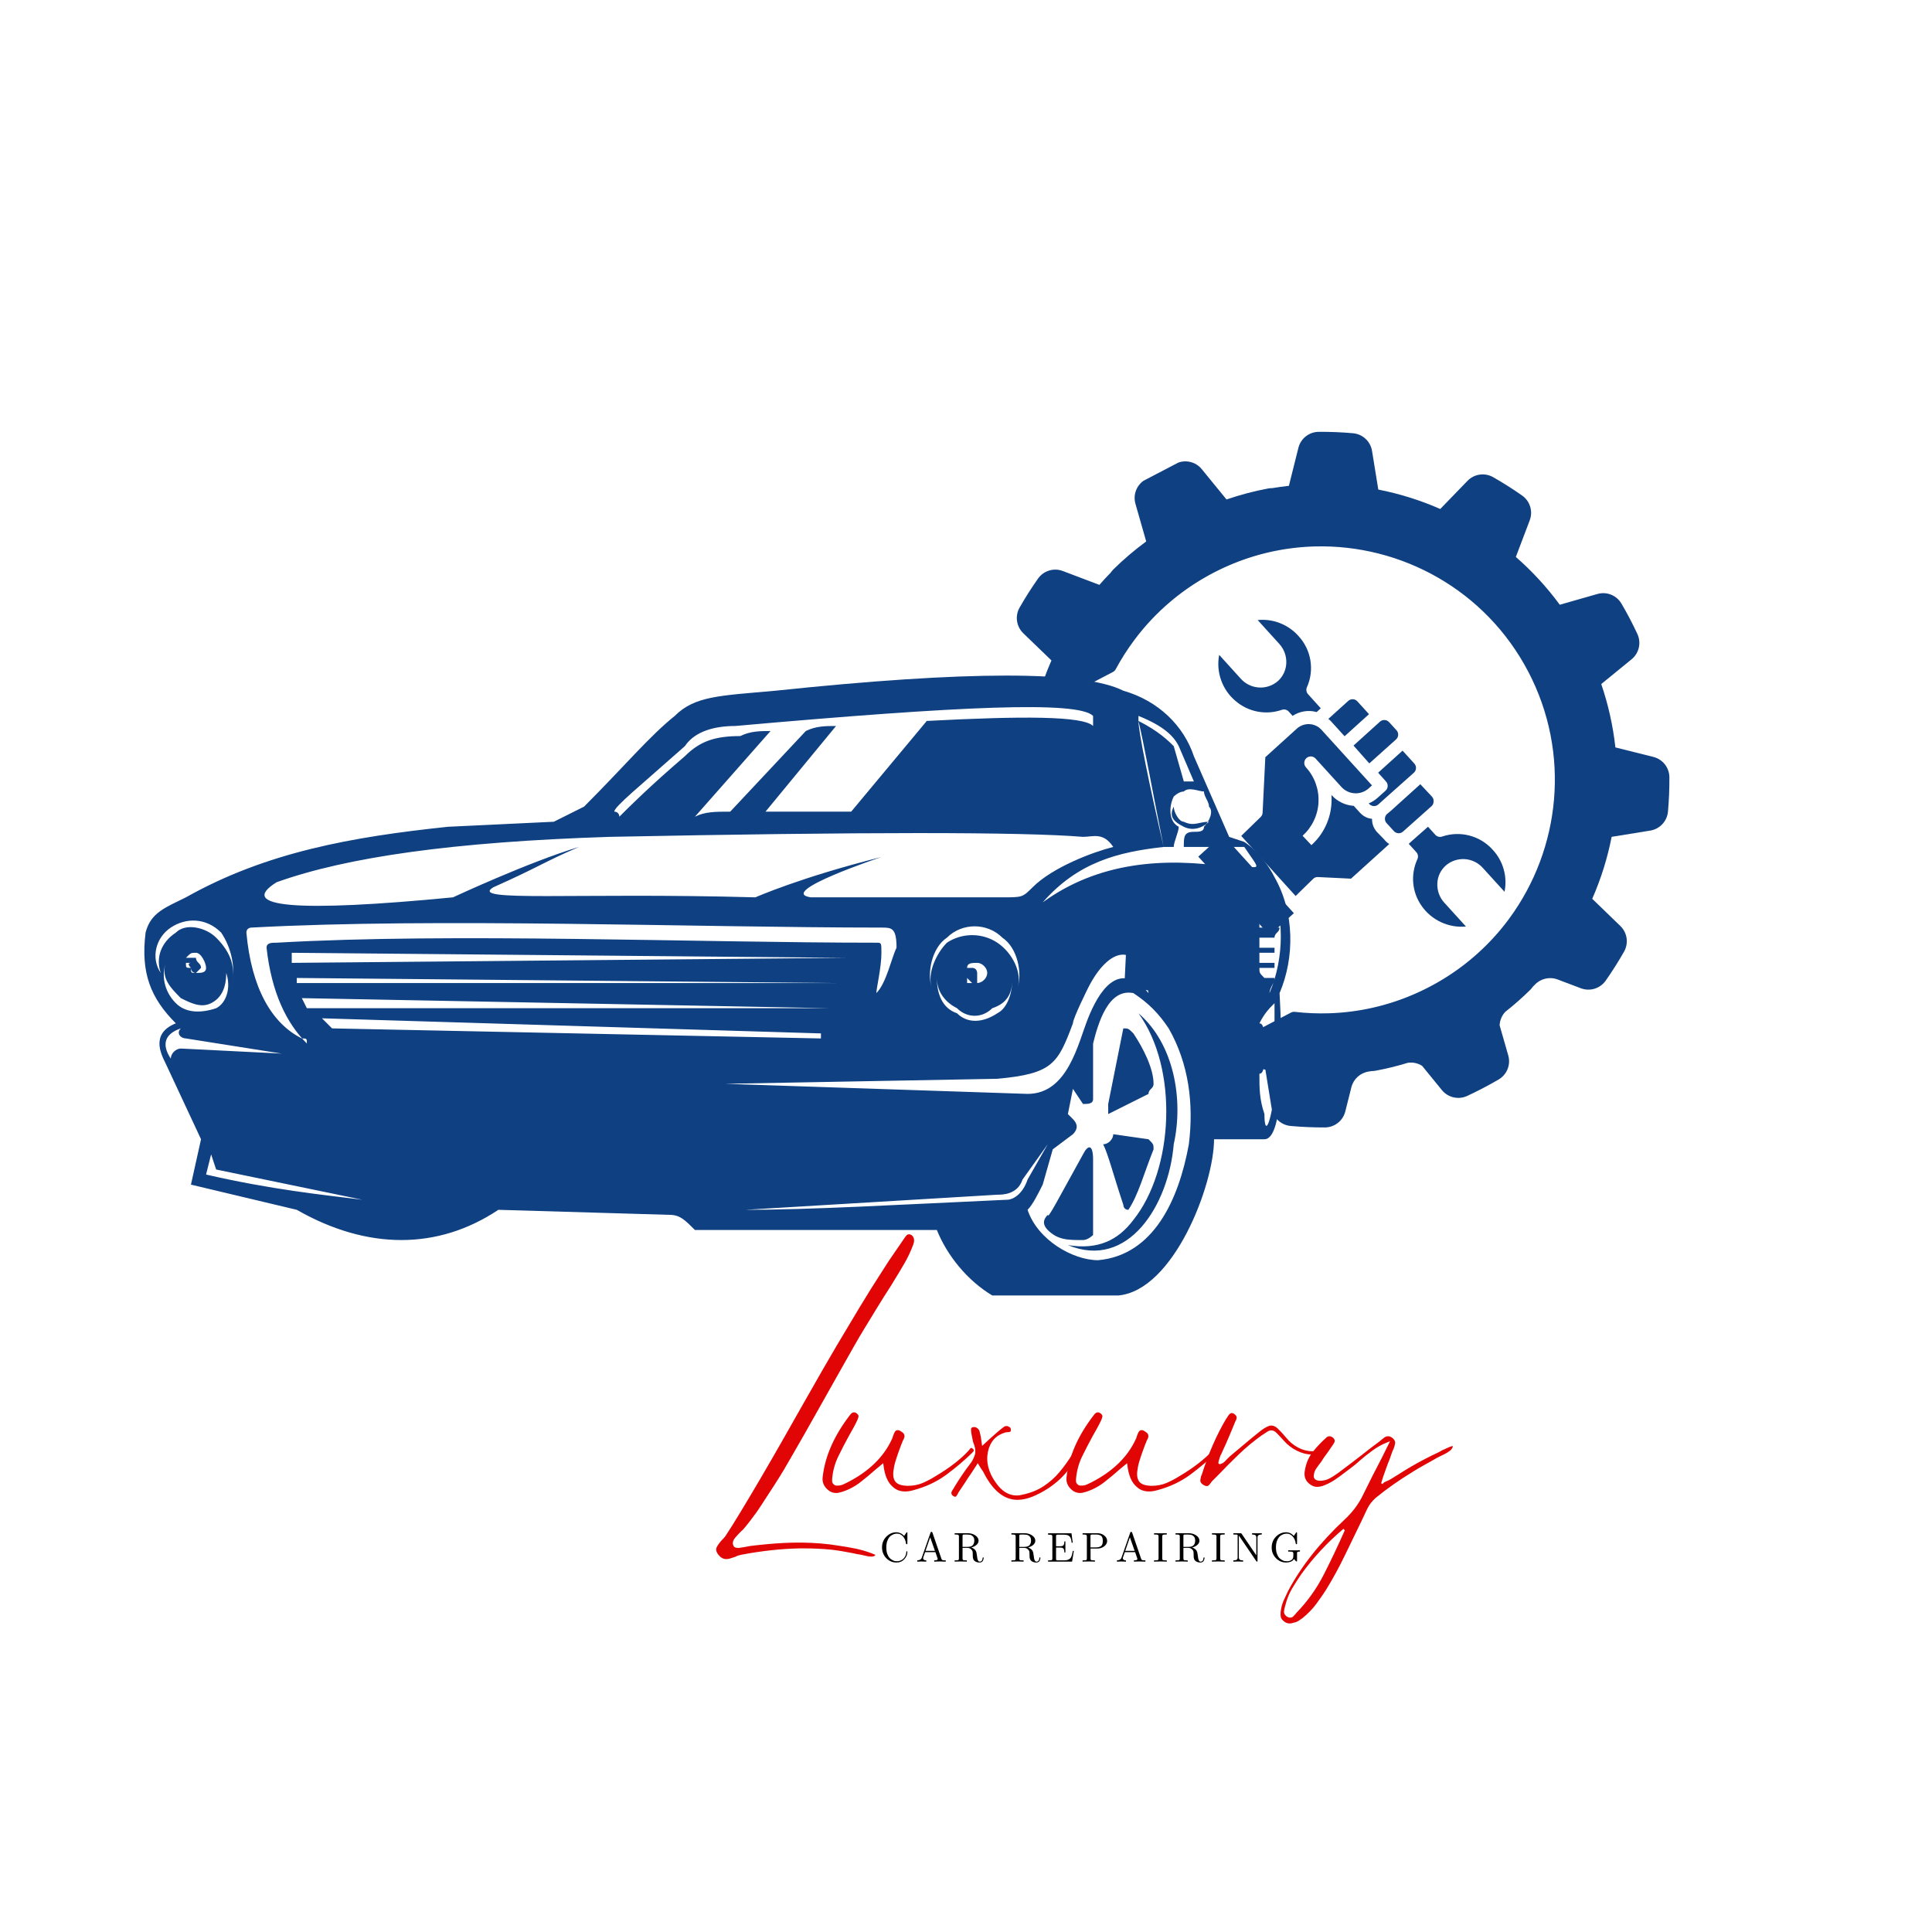 <svg xmlns="http://www.w3.org/2000/svg" xmlns:xlink="http://www.w3.org/1999/xlink" width="500" zoomAndPan="magnify" viewBox="0 0 375 375" height="500" preserveAspectRatio="xMidYMid meet" version="1.0"><defs><g/><clipPath id="26652292ae"><path d="M 257 135 L 266 135 L 266 143 L 257 143 Z M 257 135 " clip-rule="nonzero"/></clipPath><clipPath id="8160fb747d"><path d="M 221.809 118.777 L 295.219 122.383 L 291.613 195.793 L 218.203 192.188 Z M 221.809 118.777 " clip-rule="nonzero"/></clipPath><clipPath id="81899e22f4"><path d="M 221.809 118.777 L 295.219 122.383 L 291.613 195.793 L 218.203 192.188 Z M 221.809 118.777 " clip-rule="nonzero"/></clipPath><clipPath id="c02b64549d"><path d="M 262 139 L 272 139 L 272 149 L 262 149 Z M 262 139 " clip-rule="nonzero"/></clipPath><clipPath id="6b7d4a1759"><path d="M 221.809 118.777 L 295.219 122.383 L 291.613 195.793 L 218.203 192.188 Z M 221.809 118.777 " clip-rule="nonzero"/></clipPath><clipPath id="3c76cbfb47"><path d="M 221.809 118.777 L 295.219 122.383 L 291.613 195.793 L 218.203 192.188 Z M 221.809 118.777 " clip-rule="nonzero"/></clipPath><clipPath id="ff7aa284c3"><path d="M 265 145 L 275 145 L 275 157 L 265 157 Z M 265 145 " clip-rule="nonzero"/></clipPath><clipPath id="73557aab17"><path d="M 221.809 118.777 L 295.219 122.383 L 291.613 195.793 L 218.203 192.188 Z M 221.809 118.777 " clip-rule="nonzero"/></clipPath><clipPath id="c22008b515"><path d="M 221.809 118.777 L 295.219 122.383 L 291.613 195.793 L 218.203 192.188 Z M 221.809 118.777 " clip-rule="nonzero"/></clipPath><clipPath id="e6e65f08af"><path d="M 236 120 L 257 120 L 257 139 L 236 139 Z M 236 120 " clip-rule="nonzero"/></clipPath><clipPath id="e52c4f8d55"><path d="M 221.809 118.777 L 295.219 122.383 L 291.613 195.793 L 218.203 192.188 Z M 221.809 118.777 " clip-rule="nonzero"/></clipPath><clipPath id="0863b29132"><path d="M 221.809 118.777 L 295.219 122.383 L 291.613 195.793 L 218.203 192.188 Z M 221.809 118.777 " clip-rule="nonzero"/></clipPath><clipPath id="38ec26434a"><path d="M 273 160 L 293 160 L 293 180 L 273 180 Z M 273 160 " clip-rule="nonzero"/></clipPath><clipPath id="3629959692"><path d="M 221.809 118.777 L 295.219 122.383 L 291.613 195.793 L 218.203 192.188 Z M 221.809 118.777 " clip-rule="nonzero"/></clipPath><clipPath id="22f4fa4e78"><path d="M 221.809 118.777 L 295.219 122.383 L 291.613 195.793 L 218.203 192.188 Z M 221.809 118.777 " clip-rule="nonzero"/></clipPath><clipPath id="b4b3f60a26"><path d="M 218 169 L 244 169 L 244 193 L 218 193 Z M 218 169 " clip-rule="nonzero"/></clipPath><clipPath id="4bc4eb1ac3"><path d="M 221.809 118.777 L 295.219 122.383 L 291.613 195.793 L 218.203 192.188 Z M 221.809 118.777 " clip-rule="nonzero"/></clipPath><clipPath id="d51ad886e1"><path d="M 221.809 118.777 L 295.219 122.383 L 291.613 195.793 L 218.203 192.188 Z M 221.809 118.777 " clip-rule="nonzero"/></clipPath><clipPath id="0177927307"><path d="M 240 140 L 270 140 L 270 174 L 240 174 Z M 240 140 " clip-rule="nonzero"/></clipPath><clipPath id="4f9aee2bda"><path d="M 221.809 118.777 L 295.219 122.383 L 291.613 195.793 L 218.203 192.188 Z M 221.809 118.777 " clip-rule="nonzero"/></clipPath><clipPath id="5385d9fce1"><path d="M 221.809 118.777 L 295.219 122.383 L 291.613 195.793 L 218.203 192.188 Z M 221.809 118.777 " clip-rule="nonzero"/></clipPath><clipPath id="81e5c0d015"><path d="M 268 152 L 279 152 L 279 162 L 268 162 Z M 268 152 " clip-rule="nonzero"/></clipPath><clipPath id="1c0e442aa8"><path d="M 221.809 118.777 L 295.219 122.383 L 291.613 195.793 L 218.203 192.188 Z M 221.809 118.777 " clip-rule="nonzero"/></clipPath><clipPath id="613bca8de0"><path d="M 221.809 118.777 L 295.219 122.383 L 291.613 195.793 L 218.203 192.188 Z M 221.809 118.777 " clip-rule="nonzero"/></clipPath><clipPath id="0f58099e6f"><path d="M 232 161 L 252 161 L 252 182 L 232 182 Z M 232 161 " clip-rule="nonzero"/></clipPath><clipPath id="f59e3a910e"><path d="M 221.809 118.777 L 295.219 122.383 L 291.613 195.793 L 218.203 192.188 Z M 221.809 118.777 " clip-rule="nonzero"/></clipPath><clipPath id="69f2ef8c8a"><path d="M 221.809 118.777 L 295.219 122.383 L 291.613 195.793 L 218.203 192.188 Z M 221.809 118.777 " clip-rule="nonzero"/></clipPath><clipPath id="d4be5421da"><path d="M 197 83 L 325 83 L 325 219 L 197 219 Z M 197 83 " clip-rule="nonzero"/></clipPath><clipPath id="9a59fae36d"><path d="M 347.711 179.914 L 250.668 230.641 L 188.125 111.004 L 285.168 60.273 Z M 347.711 179.914 " clip-rule="nonzero"/></clipPath><clipPath id="c9f5f9089c"><path d="M 347.711 179.914 L 250.668 230.641 L 188.125 111.004 L 285.168 60.273 Z M 347.711 179.914 " clip-rule="nonzero"/></clipPath><clipPath id="c0ed9faf51"><path d="M 28 131 L 251 131 L 251 251.617 L 28 251.617 Z M 28 131 " clip-rule="nonzero"/></clipPath></defs><g clip-path="url(#26652292ae)"><g clip-path="url(#8160fb747d)"><g clip-path="url(#81899e22f4)"><path fill="#0f4081" d="M 260.98 142.906 L 265.723 138.621 L 263.477 136.145 C 263.363 136.016 263.234 135.918 263.082 135.844 C 262.926 135.77 262.766 135.73 262.598 135.723 C 262.43 135.715 262.266 135.738 262.105 135.797 C 261.945 135.855 261.805 135.941 261.68 136.055 L 257.836 139.531 C 257.992 139.676 258.16 139.797 258.305 139.957 Z M 260.98 142.906 " fill-opacity="1" fill-rule="nonzero"/></g></g></g><g clip-path="url(#c02b64549d)"><g clip-path="url(#6b7d4a1759)"><g clip-path="url(#3c76cbfb47)"><path fill="#0f4081" d="M 265.781 148.176 L 270.945 143.547 C 271.074 143.434 271.18 143.301 271.258 143.145 C 271.336 142.988 271.379 142.824 271.387 142.648 C 271.395 142.477 271.367 142.309 271.309 142.145 C 271.246 141.98 271.156 141.84 271.035 141.715 L 269.625 140.172 C 269.512 140.047 269.379 139.949 269.23 139.875 C 269.078 139.805 268.918 139.766 268.75 139.758 C 268.582 139.746 268.422 139.773 268.262 139.828 C 268.105 139.887 267.965 139.969 267.84 140.082 L 262.715 144.715 Z M 265.781 148.176 " fill-opacity="1" fill-rule="nonzero"/></g></g></g><g clip-path="url(#ff7aa284c3)"><g clip-path="url(#73557aab17)"><g clip-path="url(#c22008b515)"><path fill="#0f4081" d="M 269.02 151.684 C 269.133 151.809 269.219 151.949 269.277 152.105 C 269.332 152.266 269.355 152.426 269.348 152.594 C 269.34 152.762 269.301 152.922 269.227 153.074 C 269.156 153.223 269.059 153.355 268.934 153.469 L 267.379 154.863 C 266.867 155.316 266.297 155.676 265.664 155.938 L 265.762 156.043 C 265.871 156.168 266.004 156.266 266.156 156.34 C 266.309 156.41 266.465 156.449 266.633 156.461 C 266.801 156.469 266.965 156.441 267.121 156.387 C 267.277 156.328 267.418 156.246 267.543 156.133 L 268.32 155.426 L 274.402 150.012 C 274.535 149.898 274.641 149.766 274.719 149.609 C 274.793 149.453 274.836 149.285 274.844 149.113 C 274.855 148.941 274.828 148.77 274.766 148.609 C 274.703 148.445 274.613 148.301 274.492 148.176 L 272.234 145.699 L 267.492 149.984 Z M 269.02 151.684 " fill-opacity="1" fill-rule="nonzero"/></g></g></g><g clip-path="url(#e6e65f08af)"><g clip-path="url(#e52c4f8d55)"><g clip-path="url(#0863b29132)"><path fill="#0f4081" d="M 239.84 136.078 C 240.449 136.598 241.113 137.031 241.836 137.379 C 242.559 137.723 243.312 137.973 244.098 138.121 C 244.883 138.27 245.676 138.316 246.477 138.258 C 247.273 138.199 248.051 138.039 248.809 137.777 C 249.047 137.695 249.285 137.684 249.531 137.746 C 249.773 137.809 249.98 137.934 250.148 138.121 L 250.891 138.949 C 251.578 138.496 252.328 138.203 253.145 138.074 C 253.957 137.945 254.762 137.988 255.559 138.211 L 256.363 137.48 L 253.891 134.742 C 253.723 134.555 253.617 134.336 253.582 134.086 C 253.543 133.84 253.574 133.602 253.68 133.371 C 254.047 132.551 254.285 131.691 254.398 130.801 C 254.508 129.91 254.488 129.02 254.34 128.133 C 254.188 127.25 253.914 126.402 253.516 125.598 C 253.113 124.793 252.609 124.062 251.992 123.406 C 251.504 122.859 250.953 122.379 250.352 121.961 C 249.746 121.543 249.102 121.203 248.418 120.938 C 247.734 120.672 247.027 120.488 246.301 120.391 C 245.57 120.289 244.844 120.277 244.113 120.352 L 248.305 124.977 C 248.773 125.488 249.125 126.07 249.363 126.723 C 249.598 127.375 249.699 128.051 249.668 128.742 C 249.637 129.402 249.48 130.031 249.203 130.629 C 248.922 131.223 248.539 131.746 248.051 132.188 C 247.797 132.41 247.523 132.602 247.234 132.77 C 246.945 132.938 246.641 133.074 246.324 133.18 C 246.004 133.289 245.68 133.363 245.348 133.41 C 245.016 133.453 244.684 133.465 244.348 133.441 C 244.012 133.422 243.684 133.367 243.359 133.281 C 243.035 133.199 242.723 133.082 242.422 132.934 C 242.121 132.789 241.836 132.613 241.57 132.41 C 241.301 132.211 241.059 131.984 240.832 131.734 L 236.641 127.109 C 236.484 127.93 236.438 128.758 236.5 129.594 C 236.566 130.43 236.738 131.242 237.02 132.027 C 237.301 132.816 237.68 133.555 238.156 134.242 C 238.637 134.93 239.199 135.539 239.84 136.078 Z M 239.84 136.078 " fill-opacity="1" fill-rule="nonzero"/></g></g></g><g clip-path="url(#38ec26434a)"><g clip-path="url(#3629959692)"><g clip-path="url(#22f4fa4e78)"><path fill="#0f4081" d="M 289.77 164.977 C 289.168 164.301 288.484 163.723 287.715 163.25 C 286.945 162.773 286.121 162.422 285.246 162.188 C 284.371 161.957 283.484 161.855 282.578 161.887 C 281.676 161.918 280.797 162.078 279.938 162.367 C 279.699 162.453 279.457 162.465 279.211 162.402 C 278.961 162.34 278.754 162.211 278.582 162.023 L 277.176 160.469 L 274.016 163.258 L 273.438 163.785 L 274.906 165.406 C 275.074 165.594 275.18 165.809 275.215 166.059 C 275.254 166.309 275.219 166.547 275.113 166.773 C 274.781 167.5 274.543 168.254 274.41 169.039 C 274.273 169.824 274.238 170.617 274.312 171.41 C 274.383 172.207 274.555 172.977 274.828 173.727 C 275.105 174.477 275.473 175.176 275.93 175.828 C 276.406 176.512 276.965 177.125 277.605 177.66 C 278.242 178.195 278.941 178.641 279.695 178.992 C 280.453 179.344 281.242 179.594 282.066 179.738 C 282.887 179.879 283.715 179.914 284.543 179.84 L 280.352 175.227 C 279.879 174.715 279.527 174.129 279.289 173.473 C 279.055 172.82 278.953 172.145 278.988 171.445 C 279.016 170.789 279.168 170.164 279.449 169.566 C 279.73 168.973 280.117 168.453 280.605 168.016 C 280.859 167.793 281.129 167.598 281.418 167.43 C 281.711 167.262 282.016 167.125 282.332 167.02 C 282.648 166.91 282.973 166.832 283.309 166.789 C 283.641 166.746 283.973 166.734 284.309 166.754 C 284.641 166.777 284.973 166.828 285.297 166.914 C 285.621 167 285.934 167.117 286.234 167.266 C 286.535 167.41 286.82 167.586 287.086 167.789 C 287.355 167.992 287.598 168.219 287.82 168.469 L 292.027 173.094 C 292.172 172.375 292.23 171.652 292.207 170.922 C 292.18 170.188 292.07 169.469 291.875 168.766 C 291.68 168.059 291.402 167.387 291.047 166.746 C 290.691 166.105 290.266 165.516 289.77 164.977 Z M 289.77 164.977 " fill-opacity="1" fill-rule="nonzero"/></g></g></g><g clip-path="url(#b4b3f60a26)"><g clip-path="url(#4bc4eb1ac3)"><g clip-path="url(#d51ad886e1)"><path fill="#0f4081" d="M 218.742 181.203 L 218.211 191.988 L 231.512 192.645 L 243.367 181.895 L 231.918 169.262 Z M 218.742 181.203 " fill-opacity="1" fill-rule="nonzero"/></g></g></g><g clip-path="url(#0177927307)"><g clip-path="url(#4f9aee2bda)"><g clip-path="url(#5385d9fce1)"><path fill="#0f4081" d="M 267.281 161.508 C 266.621 160.777 266.301 159.922 266.309 158.941 C 265.375 158.832 264.586 158.43 263.953 157.73 L 262.758 156.414 C 261.945 156.363 261.168 156.16 260.434 155.809 C 259.695 155.457 259.055 154.98 258.504 154.379 L 258.43 154.301 C 258.469 154.793 258.473 155.289 258.445 155.785 C 258.371 157.367 257.996 158.871 257.32 160.305 C 256.645 161.734 255.719 162.98 254.543 164.039 L 252.832 162.219 C 253.289 161.805 253.703 161.352 254.074 160.855 C 254.441 160.359 254.762 159.832 255.023 159.273 C 255.289 158.715 255.5 158.137 255.648 157.539 C 255.801 156.938 255.891 156.328 255.922 155.711 C 255.949 155.094 255.922 154.48 255.828 153.867 C 255.738 153.258 255.586 152.66 255.379 152.078 C 255.168 151.496 254.906 150.941 254.586 150.414 C 254.27 149.883 253.898 149.391 253.484 148.934 C 253.371 148.809 253.285 148.668 253.23 148.512 C 253.176 148.352 253.152 148.191 253.16 148.023 C 253.168 147.855 253.207 147.695 253.277 147.547 C 253.352 147.395 253.449 147.262 253.57 147.152 C 253.695 147.039 253.836 146.953 253.992 146.898 C 254.152 146.84 254.312 146.816 254.48 146.824 C 254.648 146.832 254.809 146.871 254.957 146.945 C 255.109 147.016 255.242 147.113 255.355 147.238 L 260.348 152.73 C 260.684 153.105 261.078 153.402 261.531 153.617 C 261.984 153.832 262.465 153.953 262.965 153.977 C 263.469 154.004 263.957 153.93 264.43 153.758 C 264.902 153.59 265.324 153.332 265.695 152.996 L 266.301 152.445 L 256.449 141.602 C 256.148 141.285 255.801 141.039 255.406 140.855 C 255.008 140.676 254.594 140.574 254.16 140.555 C 253.727 140.531 253.301 140.594 252.891 140.734 C 252.477 140.875 252.109 141.09 251.777 141.371 L 245.598 146.973 L 245.07 157.746 C 245.051 158.074 244.926 158.355 244.688 158.586 L 240.922 162.25 L 251.477 173.91 L 254.875 170.59 C 255.137 170.336 255.449 170.215 255.812 170.234 L 262.227 170.547 L 269.656 163.824 C 269.297 163.605 268.988 163.332 268.73 163 Z M 267.281 161.508 " fill-opacity="1" fill-rule="nonzero"/></g></g></g><g clip-path="url(#81e5c0d015)"><g clip-path="url(#1c0e442aa8)"><g clip-path="url(#613bca8de0)"><path fill="#0f4081" d="M 278.258 155.602 C 278.293 155.234 278.191 154.918 277.953 154.641 L 275.68 152.215 L 270 157.348 L 269.227 157.988 C 269.102 158.102 269.004 158.234 268.934 158.383 C 268.859 158.535 268.82 158.695 268.812 158.863 C 268.805 159.031 268.828 159.191 268.887 159.352 C 268.941 159.508 269.027 159.648 269.141 159.773 L 270.551 161.312 C 270.66 161.438 270.793 161.539 270.945 161.609 C 271.098 161.68 271.254 161.723 271.422 161.73 C 271.59 161.738 271.754 161.715 271.91 161.656 C 272.066 161.602 272.207 161.516 272.332 161.402 L 272.453 161.293 L 277.863 156.473 C 278.113 156.238 278.246 155.945 278.258 155.602 Z M 278.258 155.602 " fill-opacity="1" fill-rule="nonzero"/></g></g></g><g clip-path="url(#0f58099e6f)"><g clip-path="url(#f59e3a910e)"><g clip-path="url(#69f2ef8c8a)"><path fill="#0f4081" d="M 232.586 166.27 L 237.309 161.988 L 251.137 177.25 L 246.414 181.531 Z M 232.586 166.27 " fill-opacity="1" fill-rule="nonzero"/></g></g></g><g clip-path="url(#d4be5421da)"><g clip-path="url(#9a59fae36d)"><g clip-path="url(#c9f5f9089c)"><path fill="#0f4081" d="M 277.746 191.395 L 277.836 191.344 L 278.023 191.246 L 278.129 191.188 L 278.301 191.094 L 278.41 191.031 L 278.578 190.941 L 278.688 190.879 L 278.855 190.785 L 278.961 190.723 L 279.137 190.625 L 279.23 190.566 L 279.453 190.438 L 279.5 190.41 L 279.77 190.254 L 279.848 190.203 L 280.035 190.094 L 280.137 190.031 C 280.137 190.031 280.254 189.957 280.301 189.93 C 280.336 189.906 280.371 189.887 280.406 189.863 C 280.449 189.836 280.52 189.793 280.562 189.766 C 280.602 189.742 280.637 189.719 280.676 189.695 C 280.719 189.668 280.785 189.625 280.832 189.598 C 280.863 189.574 280.902 189.551 280.938 189.531 C 280.98 189.5 281.055 189.453 281.102 189.426 C 281.133 189.402 281.164 189.383 281.195 189.363 C 281.242 189.332 281.34 189.266 281.383 189.238 C 281.406 189.223 281.43 189.207 281.453 189.191 C 281.508 189.156 281.656 189.059 281.711 189.023 C 281.73 189.008 281.754 188.992 281.777 188.98 C 281.82 188.949 281.918 188.883 281.965 188.852 C 281.996 188.828 282.027 188.809 282.062 188.785 C 282.102 188.758 282.176 188.707 282.219 188.68 C 282.254 188.652 282.289 188.629 282.324 188.605 C 282.367 188.578 282.43 188.531 282.473 188.504 C 282.508 188.477 282.543 188.453 282.578 188.426 C 282.621 188.398 282.684 188.355 282.727 188.324 C 282.762 188.297 282.797 188.273 282.832 188.25 C 282.871 188.219 282.938 188.172 282.98 188.141 C 283.012 188.117 283.047 188.094 283.078 188.07 C 283.121 188.039 283.203 187.98 283.242 187.953 C 283.27 187.93 283.301 187.91 283.328 187.891 C 283.383 187.848 283.52 187.746 283.57 187.711 C 283.586 187.699 283.605 187.684 283.621 187.672 C 283.664 187.641 283.766 187.562 283.812 187.527 C 283.844 187.504 283.875 187.48 283.906 187.457 C 283.949 187.426 284.012 187.375 284.055 187.344 C 284.09 187.316 284.125 187.289 284.16 187.266 C 284.199 187.234 284.258 187.188 284.297 187.16 C 284.332 187.133 284.367 187.102 284.402 187.074 C 284.441 187.043 284.496 187 284.539 186.969 C 284.574 186.941 284.609 186.914 284.645 186.887 C 284.684 186.855 284.738 186.809 284.777 186.777 C 284.812 186.75 284.848 186.723 284.883 186.695 C 284.922 186.664 284.984 186.613 285.023 186.582 C 285.055 186.555 285.086 186.531 285.117 186.508 C 285.164 186.469 285.262 186.387 285.297 186.355 C 285.316 186.344 285.336 186.328 285.352 186.316 C 285.359 186.309 285.367 186.301 285.375 186.293 C 285.414 186.262 285.531 186.168 285.578 186.125 C 285.609 186.102 285.641 186.074 285.668 186.047 C 285.707 186.016 285.77 185.965 285.809 185.93 C 285.844 185.902 285.875 185.875 285.91 185.844 C 285.949 185.812 286 185.77 286.039 185.734 C 286.074 185.703 286.109 185.676 286.141 185.645 C 286.18 185.609 286.23 185.57 286.266 185.539 C 286.301 185.508 286.336 185.477 286.371 185.445 C 286.41 185.41 286.457 185.371 286.496 185.336 C 286.531 185.305 286.562 185.277 286.598 185.246 C 286.637 185.211 286.688 185.164 286.727 185.133 C 286.758 185.102 286.789 185.074 286.824 185.047 C 286.863 185.008 286.93 184.949 286.965 184.914 C 286.992 184.891 287.02 184.867 287.047 184.844 C 287.094 184.797 287.211 184.691 287.262 184.645 C 287.289 184.621 287.316 184.594 287.348 184.566 C 287.383 184.531 287.441 184.477 287.48 184.441 C 287.512 184.41 287.543 184.379 287.574 184.352 C 287.613 184.316 287.66 184.27 287.699 184.234 C 287.73 184.203 287.766 184.172 287.797 184.141 C 287.832 184.105 287.879 184.062 287.914 184.027 C 287.949 183.996 287.98 183.965 288.016 183.93 C 288.051 183.898 288.094 183.852 288.133 183.816 C 288.164 183.785 288.195 183.754 288.23 183.723 C 288.266 183.688 288.312 183.641 288.348 183.605 C 288.379 183.574 288.41 183.543 288.441 183.512 C 288.477 183.473 288.535 183.418 288.57 183.383 C 288.598 183.355 288.625 183.328 288.652 183.301 C 288.699 183.254 288.812 183.141 288.855 183.094 C 288.879 183.07 288.902 183.047 288.926 183.02 C 288.961 182.984 289.027 182.918 289.062 182.879 C 289.094 182.852 289.121 182.82 289.152 182.789 C 289.188 182.754 289.234 182.703 289.273 182.664 C 289.301 182.633 289.332 182.602 289.363 182.57 C 289.398 182.531 289.445 182.484 289.477 182.445 C 289.508 182.414 289.566 182.352 289.566 182.352 L 289.684 182.227 L 289.77 182.133 L 289.891 182.004 L 289.973 181.914 L 290.172 181.691 L 290.367 181.473 L 290.387 181.449 L 290.566 181.246 L 290.629 181.176 L 290.762 181.023 L 290.832 180.941 L 290.957 180.793 L 291.031 180.711 L 291.152 180.562 L 291.223 180.48 L 291.352 180.324 L 291.41 180.25 L 291.559 180.074 L 291.602 180.023 L 291.789 179.789 L 291.98 179.547 L 292.168 179.312 L 292.203 179.266 L 292.355 179.07 L 292.395 179.02 L 292.539 178.828 L 292.578 178.777 L 292.73 178.574 L 292.758 178.539 L 292.934 178.301 C 302.891 164.785 304.93 146.242 296.637 130.375 C 288.336 114.5 271.922 105.59 255.129 106.066 L 254.828 106.074 L 254.805 106.078 L 254.527 106.086 L 254.492 106.09 L 254.211 106.102 L 254.188 106.102 L 253.883 106.121 C 253.777 106.125 253.672 106.133 253.57 106.137 L 253.27 106.156 L 253.215 106.164 L 252.973 106.18 L 252.883 106.188 L 252.68 106.203 L 252.574 106.211 L 252.383 106.23 L 252.27 106.238 L 252.086 106.258 L 251.973 106.266 L 251.785 106.285 L 251.676 106.297 L 251.461 106.32 L 251.375 106.332 L 251.09 106.363 L 250.965 106.379 L 250.797 106.398 L 250.656 106.418 L 250.359 106.457 L 250.215 106.477 L 250.062 106.496 L 249.922 106.52 L 249.77 106.539 L 249.629 106.562 L 249.477 106.586 L 249.34 106.605 L 249.18 106.633 L 248.906 106.676 L 248.746 106.707 L 248.613 106.727 L 248.453 106.758 L 248.324 106.781 L 248.164 106.809 L 248.031 106.836 L 247.871 106.867 L 247.738 106.891 L 247.578 106.922 L 247.449 106.949 L 247.289 106.98 L 247.156 107.008 L 246.996 107.043 L 246.871 107.07 L 246.715 107.105 L 246.562 107.137 L 246.434 107.168 L 246.277 107.203 L 246.141 107.234 L 245.984 107.273 L 245.848 107.305 L 245.695 107.344 L 245.559 107.375 L 245.406 107.414 L 245.266 107.449 L 245.113 107.488 L 244.973 107.523 L 244.824 107.566 L 244.672 107.605 L 244.535 107.641 L 244.258 107.719 L 244.125 107.758 L 243.969 107.801 L 243.828 107.84 L 243.676 107.887 L 243.535 107.93 L 243.387 107.973 L 243.246 108.016 L 243.094 108.062 L 242.957 108.105 L 242.801 108.156 L 242.668 108.195 L 242.496 108.254 L 242.379 108.289 L 242.098 108.383 L 242.016 108.414 L 241.809 108.48 L 241.691 108.523 L 241.52 108.582 L 241.395 108.625 L 241.23 108.684 L 241.105 108.73 L 240.941 108.789 L 240.816 108.836 L 240.648 108.898 L 240.527 108.941 L 240.352 109.012 L 240.242 109.051 L 240.016 109.141 L 239.957 109.164 L 239.672 109.277 L 239.578 109.312 L 239.387 109.391 L 239.273 109.438 L 239.102 109.508 L 238.98 109.559 L 238.812 109.629 L 238.695 109.68 L 238.523 109.754 L 238.41 109.805 L 238.23 109.883 L 238.125 109.93 L 237.918 110.02 L 237.84 110.055 L 237.559 110.184 L 237.496 110.215 L 237.277 110.316 L 237.176 110.363 L 236.992 110.449 L 236.883 110.504 L 236.711 110.586 L 236.598 110.641 L 236.426 110.723 L 236.312 110.781 L 235.844 111.016 L 235.754 111.062 L 235.473 111.207 C 235.473 111.207 235.215 111.344 235.215 111.344 L 235.148 111.379 L 234.914 111.504 L 234.887 111.52 L 234.633 111.656 L 234.57 111.695 L 234.348 111.816 L 234.309 111.836 L 234.059 111.98 L 234 112.016 L 233.785 112.137 L 233.738 112.164 L 233.492 112.309 L 233.434 112.34 L 233.227 112.465 L 233.172 112.496 L 232.93 112.645 L 232.879 112.672 L 232.672 112.801 L 232.617 112.836 L 232.371 112.988 L 232.336 113.012 L 232.121 113.145 L 232.066 113.18 L 231.82 113.336 L 231.801 113.352 L 231.574 113.496 L 231.523 113.531 L 231.277 113.691 L 231.035 113.855 L 230.984 113.891 L 230.746 114.055 L 230.504 114.223 L 230.457 114.254 L 230.219 114.422 L 229.977 114.598 L 229.938 114.621 L 229.711 114.789 L 229.699 114.797 L 229.453 114.977 L 229.426 114.996 L 229.199 115.168 L 229.184 115.18 L 228.938 115.363 L 228.926 115.375 L 228.691 115.555 L 228.676 115.566 L 228.43 115.758 L 228.191 115.949 L 228.176 115.957 L 227.934 116.152 L 227.695 116.348 L 227.688 116.355 L 227.445 116.555 L 227.203 116.758 C 224.547 119 222.195 121.516 220.164 124.238 C 218.82 126.039 217.617 127.93 216.562 129.895 C 216.441 130.121 216.254 130.309 216.027 130.426 C 214.355 131.301 207.152 135.066 203.242 137.109 C 202.789 137.348 202.238 137.293 201.84 136.973 C 201.441 136.648 201.273 136.121 201.41 135.629 C 202.129 133.094 203.023 130.605 204.086 128.191 C 204.086 128.191 200.895 125.109 198.621 122.914 C 197.277 121.617 196.977 119.574 197.891 117.949 C 199 116.004 200.203 114.113 201.492 112.285 C 202.578 110.766 204.547 110.168 206.289 110.832 C 209.242 111.949 213.395 113.523 213.395 113.523 C 214.105 112.703 214.844 111.906 215.602 111.133 C 215.75 110.914 215.918 110.711 216.105 110.523 C 218.098 108.562 220.223 106.75 222.477 105.094 C 222.477 105.094 221.254 100.828 220.391 97.789 C 219.875 96 220.633 94.086 222.238 93.133 C 223.234 92.547 224.246 91.988 225.27 91.453 C 226.293 90.914 227.332 90.406 228.379 89.922 C 230.074 89.148 232.082 89.617 233.258 91.062 C 235.262 93.508 238.066 96.945 238.066 96.945 C 240.711 96.039 243.414 95.328 246.156 94.812 C 246.422 94.766 246.684 94.742 246.945 94.746 C 248.016 94.566 249.09 94.418 250.172 94.297 C 250.172 94.297 251.246 89.992 252.016 86.93 C 252.465 85.117 254.082 83.84 255.945 83.82 C 258.184 83.801 260.422 83.895 262.652 84.094 C 264.512 84.273 266.016 85.684 266.312 87.527 C 266.816 90.645 267.527 95.023 267.527 95.023 C 271.664 95.836 275.695 97.098 279.555 98.793 C 279.555 98.793 282.637 95.602 284.836 93.336 C 286.129 91.992 288.168 91.695 289.793 92.605 C 291.742 93.711 293.633 94.91 295.465 96.199 C 296.984 97.281 297.582 99.254 296.918 101 C 295.797 103.953 294.223 108.102 294.223 108.102 C 297.395 110.871 300.258 113.984 302.75 117.379 C 302.75 117.379 307.016 116.156 310.055 115.293 C 311.848 114.777 313.762 115.539 314.711 117.141 C 315.848 119.07 316.887 121.055 317.828 123.086 C 318.602 124.785 318.133 126.793 316.684 127.973 C 314.238 129.969 310.801 132.773 310.801 132.773 C 312.164 136.762 313.086 140.887 313.547 145.074 C 313.547 145.074 317.852 146.148 320.918 146.918 C 322.727 147.371 324.004 148.984 324.027 150.848 C 324.043 153.086 323.949 155.324 323.75 157.555 C 323.57 159.414 322.16 160.918 320.316 161.215 C 317.199 161.723 312.82 162.43 312.82 162.43 C 312.008 166.566 310.746 170.598 309.051 174.457 C 309.051 174.457 312.242 177.539 314.512 179.738 C 315.852 181.035 316.148 183.07 315.238 184.695 C 314.133 186.645 312.934 188.535 311.648 190.367 C 310.562 191.887 308.59 192.484 306.844 191.82 C 305.422 191.281 303.723 190.637 302.34 190.117 C 300.797 189.531 299.047 189.93 297.91 191.129 C 297.777 191.266 297.641 191.406 297.508 191.543 C 297.367 191.746 297.203 191.941 297.023 192.121 C 295.484 193.641 293.863 195.074 292.16 196.41 C 291.5 197.129 291.121 198.051 291.074 199.008 L 292.75 204.855 C 293.266 206.648 292.508 208.566 290.902 209.52 C 289.902 210.102 288.891 210.66 287.867 211.195 C 286.844 211.73 285.805 212.246 284.758 212.73 C 283.059 213.504 281.051 213.035 279.871 211.586 L 276.027 206.875 C 275.215 206.363 274.238 206.148 273.273 206.285 C 271.203 206.918 269.102 207.434 266.977 207.828 C 266.723 207.875 266.473 207.895 266.227 207.895 C 266.035 207.926 265.844 207.957 265.656 207.988 C 264.023 208.238 262.699 209.445 262.297 211.051 C 261.934 212.48 261.492 214.246 261.125 215.719 C 260.676 217.531 259.055 218.812 257.191 218.836 C 254.953 218.844 252.715 218.75 250.484 218.547 C 248.629 218.367 247.125 216.961 246.828 215.121 C 246.316 212.004 245.609 207.621 245.609 207.621 C 243.016 207.113 240.465 206.426 237.973 205.57 C 237.492 205.402 237.156 204.961 237.121 204.453 C 237.082 203.941 237.352 203.461 237.805 203.223 C 241.715 201.18 248.918 197.41 250.586 196.539 C 250.816 196.418 251.074 196.371 251.328 196.402 C 253.531 196.656 255.754 196.75 257.988 196.676 C 258.191 196.668 258.398 196.664 258.602 196.652 L 258.605 196.652 L 258.914 196.637 L 259.207 196.621 L 259.234 196.617 L 259.531 196.598 L 259.816 196.582 L 259.863 196.578 L 260.152 196.555 L 260.43 196.531 L 260.488 196.527 L 260.77 196.5 L 261.047 196.473 L 261.113 196.465 L 261.379 196.438 L 261.391 196.438 L 261.664 196.406 L 261.738 196.398 L 261.977 196.371 L 262.02 196.367 L 262.285 196.332 L 262.363 196.32 L 262.645 196.285 L 262.906 196.246 L 262.984 196.234 L 263.195 196.203 L 263.266 196.195 L 263.527 196.152 L 263.605 196.141 L 263.809 196.109 L 263.891 196.094 L 264.148 196.051 L 264.227 196.039 L 264.426 196.004 L 264.77 195.941 L 264.84 195.926 L 265.047 195.887 L 265.133 195.871 L 265.391 195.82 L 265.453 195.809 L 265.664 195.766 L 265.75 195.746 L 266.008 195.691 L 266.281 195.633 L 266.371 195.613 L 266.605 195.559 L 266.637 195.551 L 266.66 195.547 L 266.898 195.488 L 266.988 195.469 L 267.207 195.414 L 267.258 195.402 L 267.516 195.34 L 267.602 195.316 L 267.816 195.262 L 267.875 195.246 L 268.133 195.18 L 268.219 195.156 L 268.426 195.102 L 268.492 195.082 L 268.75 195.012 L 268.828 194.988 L 269.035 194.926 L 269.105 194.906 L 269.367 194.832 L 269.438 194.809 L 269.645 194.746 L 269.719 194.727 L 269.98 194.645 L 270.043 194.625 L 270.258 194.555 L 270.332 194.531 L 270.594 194.445 L 270.645 194.43 L 270.867 194.355 L 270.941 194.332 L 271.203 194.242 L 271.242 194.227 L 271.473 194.148 L 271.551 194.121 L 271.812 194.027 L 271.832 194.02 L 272.082 193.93 L 272.156 193.902 L 272.402 193.809 L 272.422 193.801 L 272.688 193.699 L 272.758 193.672 L 272.992 193.582 L 273.027 193.566 L 273.289 193.465 L 273.359 193.438 L 273.586 193.344 L 273.633 193.324 L 273.895 193.215 L 273.961 193.188 L 274.18 193.098 L 274.234 193.074 L 274.496 192.961 L 274.555 192.934 L 274.773 192.84 L 274.832 192.812 L 275.094 192.695 L 275.148 192.672 L 275.367 192.57 L 275.43 192.543 L 275.691 192.422 L 275.738 192.398 L 275.961 192.293 L 276.023 192.262 L 276.285 192.137 L 276.324 192.121 L 276.551 192.008 L 276.617 191.973 L 276.879 191.844 L 276.898 191.832 L 277.141 191.711 L 277.207 191.676 L 277.469 191.539 Z M 277.746 191.395 " fill-opacity="1" fill-rule="evenodd"/></g></g></g><g fill="#e20505" fill-opacity="1"><g transform="translate(136.677, 288.993)"><g><path d="M 4.297 13.625 C 3.734 13.625 3.238 13.363 2.812 12.844 C 2.32 12.25 2.207 11.719 2.469 11.25 C 2.727 10.789 3.055 10.348 3.453 9.922 C 3.586 9.797 3.711 9.664 3.828 9.531 C 3.941 9.395 4.047 9.266 4.141 9.141 C 4.867 8.047 5.816 6.535 6.984 4.609 C 8.148 2.691 9.43 0.539 10.828 -1.844 C 12.234 -4.238 13.66 -6.707 15.109 -9.25 C 16.555 -11.801 17.961 -14.281 19.328 -16.688 C 20.691 -19.094 21.93 -21.266 23.047 -23.203 C 24.172 -25.148 25.062 -26.68 25.719 -27.797 C 27.164 -30.234 28.645 -32.707 30.156 -35.219 C 31.676 -37.738 33.227 -40.219 34.812 -42.656 C 35.5 -43.75 36.195 -44.801 36.906 -45.812 C 37.613 -46.832 38.281 -47.805 38.906 -48.734 C 39.008 -48.898 39.133 -49.055 39.281 -49.203 C 39.426 -49.348 39.582 -49.422 39.75 -49.422 C 39.914 -49.422 40.078 -49.375 40.234 -49.281 C 40.766 -48.883 40.883 -48.273 40.594 -47.453 C 40.125 -46.172 39.547 -44.938 38.859 -43.75 C 38.172 -42.562 37.477 -41.41 36.781 -40.297 L 36.391 -39.641 C 35.43 -38.16 34.5 -36.68 33.594 -35.203 C 32.688 -33.723 31.773 -32.227 30.859 -30.719 C 30.461 -30.082 29.852 -29.039 29.031 -27.594 C 28.207 -26.145 27.258 -24.469 26.188 -22.562 C 25.125 -20.656 24.004 -18.664 22.828 -16.594 C 21.66 -14.52 20.535 -12.523 19.453 -10.609 C 18.367 -8.703 17.406 -7.023 16.562 -5.578 C 15.727 -4.129 15.113 -3.094 14.719 -2.469 L 13.531 -0.594 C 12.969 0.258 12.406 1.125 11.844 2 C 11.289 2.875 10.719 3.738 10.125 4.594 C 9.227 5.844 8.367 6.945 7.547 7.906 C 7.516 7.938 7.398 8.035 7.203 8.203 C 6.773 8.629 6.379 9.055 6.016 9.484 C 5.66 9.91 5.516 10.32 5.578 10.719 C 5.609 10.914 5.691 11.094 5.828 11.25 C 6.023 11.383 6.27 11.453 6.562 11.453 C 6.633 11.453 6.703 11.453 6.766 11.453 C 6.992 11.422 7.207 11.391 7.406 11.359 C 7.602 11.328 7.816 11.289 8.047 11.25 C 8.211 11.219 8.375 11.188 8.531 11.156 C 8.695 11.125 8.879 11.094 9.078 11.062 C 10.203 10.926 11.289 10.812 12.344 10.719 C 14.477 10.52 16.488 10.422 18.375 10.422 L 18.953 10.422 C 21.461 10.453 23.832 10.648 26.062 11.016 C 27.156 11.172 28.242 11.359 29.328 11.578 C 30.41 11.797 31.516 12.117 32.641 12.547 L 32.828 12.641 C 32.898 12.672 32.984 12.703 33.078 12.734 C 33.18 12.766 33.234 12.801 33.234 12.844 C 33.098 13.039 32.848 13.141 32.484 13.141 C 32.254 13.141 31.988 13.113 31.688 13.062 C 31.395 13.008 31.133 12.953 30.906 12.891 L 30.469 12.781 C 30.195 12.75 29.93 12.707 29.672 12.656 C 29.41 12.613 29.148 12.555 28.891 12.484 C 28.191 12.359 27.477 12.227 26.75 12.094 C 26.031 11.969 25.328 11.867 24.641 11.797 C 22.93 11.629 21.188 11.547 19.406 11.547 L 18.562 11.547 C 14.945 11.617 11.16 12.031 7.203 12.781 C 7.004 12.82 6.805 12.875 6.609 12.938 C 6.41 13 6.219 13.082 6.031 13.188 C 5.727 13.281 5.438 13.375 5.156 13.469 C 4.875 13.57 4.586 13.625 4.297 13.625 Z M 4.297 13.625 "/></g></g></g><g fill="#e20505" fill-opacity="1"><g transform="translate(160.963, 288.993)"><g><path d="M 27.844 -7.797 C 27.977 -7.703 28.047 -7.602 28.047 -7.5 C 28.078 -7.406 27.977 -7.242 27.75 -7.016 C 26.238 -5.535 24.566 -4.117 22.734 -2.766 C 20.91 -1.41 18.781 -0.406 16.344 0.25 C 15.781 0.414 15.238 0.5 14.719 0.5 C 13.758 0.5 12.969 0.203 12.344 -0.391 C 11.352 -1.211 10.742 -2.629 10.516 -4.641 L 10.469 -4.984 L 9.031 -3.797 C 8.57 -3.398 8.113 -3.004 7.656 -2.609 C 7.195 -2.223 6.734 -1.848 6.266 -1.484 C 5.086 -0.523 3.805 0.164 2.422 0.594 C 1.992 0.727 1.629 0.797 1.328 0.797 C 0.734 0.797 0.207 0.598 -0.25 0.203 C -1.07 -0.492 -1.414 -1.336 -1.281 -2.328 C -0.82 -6.367 0.953 -10.383 4.047 -14.375 C 4.273 -14.695 4.523 -14.859 4.797 -14.859 C 4.984 -14.859 5.176 -14.773 5.375 -14.609 C 5.613 -14.41 5.711 -14.211 5.672 -14.016 C 5.641 -13.816 5.562 -13.586 5.438 -13.328 C 5.195 -12.805 4.938 -12.297 4.656 -11.797 C 4.383 -11.305 4.098 -10.797 3.797 -10.266 C 3.078 -8.953 2.383 -7.613 1.719 -6.25 C 1.062 -4.883 0.672 -3.41 0.547 -1.828 C 0.547 -1.691 0.551 -1.539 0.562 -1.375 C 0.582 -1.219 0.66 -1.07 0.797 -0.938 C 0.953 -0.77 1.129 -0.672 1.328 -0.641 C 1.43 -0.641 1.531 -0.641 1.625 -0.641 C 1.988 -0.641 2.344 -0.711 2.688 -0.859 C 3.031 -1.016 3.352 -1.172 3.656 -1.328 C 7.738 -3.441 10.566 -6.207 12.141 -9.625 C 12.211 -9.727 12.281 -9.91 12.344 -10.172 C 12.438 -10.461 12.551 -10.738 12.688 -11 C 12.82 -11.27 13.02 -11.406 13.281 -11.406 C 13.477 -11.406 13.691 -11.32 13.922 -11.156 C 14.223 -10.988 14.422 -10.805 14.516 -10.609 C 14.617 -10.379 14.629 -10.148 14.547 -9.922 C 14.461 -9.691 14.352 -9.461 14.219 -9.234 C 14.188 -9.098 14.145 -8.977 14.094 -8.875 C 14.039 -8.781 14 -8.688 13.969 -8.594 C 13.875 -8.332 13.773 -8.062 13.672 -7.781 C 13.578 -7.5 13.477 -7.227 13.375 -6.969 C 13.176 -6.406 12.988 -5.828 12.812 -5.234 C 12.633 -4.641 12.508 -4.016 12.438 -3.359 C 12.344 -2.43 12.508 -1.738 12.938 -1.281 C 13.363 -0.852 14.102 -0.625 15.156 -0.594 C 16.281 -0.594 17.273 -0.781 18.141 -1.156 C 19.016 -1.539 19.816 -1.961 20.547 -2.422 C 23.336 -4.066 25.523 -5.758 27.109 -7.5 C 27.141 -7.531 27.188 -7.598 27.25 -7.703 C 27.383 -7.867 27.484 -7.953 27.547 -7.953 C 27.617 -7.953 27.719 -7.898 27.844 -7.797 Z M 27.844 -7.797 "/></g></g></g><g fill="#e20505" fill-opacity="1"><g transform="translate(187.569, 288.993)"><g><path d="M 21.625 -7.75 C 21.789 -7.551 21.844 -7.305 21.781 -7.016 C 21.707 -6.617 21.562 -6.242 21.344 -5.891 C 21.133 -5.547 20.914 -5.211 20.688 -4.891 C 20.52 -4.691 20.406 -4.523 20.344 -4.391 C 19.812 -3.641 19.133 -2.852 18.312 -2.031 C 16.738 -0.539 14.93 0.629 12.891 1.484 C 11.836 1.91 10.848 2.125 9.922 2.125 C 7.391 2.125 5.234 0.426 3.453 -2.969 C 3.391 -3.125 3.301 -3.285 3.188 -3.453 C 3.07 -3.617 2.945 -3.801 2.812 -4 L 2.219 -4.984 L 1.031 -3.156 C 0.57 -2.5 0.141 -1.848 -0.266 -1.203 C -0.68 -0.566 -1.102 0.062 -1.531 0.688 C -1.562 0.758 -1.609 0.859 -1.672 0.984 C -1.742 1.117 -1.82 1.242 -1.906 1.359 C -1.988 1.473 -2.078 1.531 -2.172 1.531 C -2.273 1.531 -2.406 1.477 -2.562 1.375 C -2.727 1.25 -2.828 1.133 -2.859 1.031 C -2.93 0.875 -2.926 0.703 -2.844 0.516 C -2.758 0.336 -2.664 0.18 -2.562 0.047 L -2.125 -0.688 C -1.695 -1.383 -1.25 -2.078 -0.781 -2.766 C -0.32 -3.453 0.164 -4.129 0.688 -4.797 C 1.082 -5.285 1.395 -5.863 1.625 -6.531 C 1.852 -7.207 1.754 -8.039 1.328 -9.031 C 1.297 -9.164 1.266 -9.305 1.234 -9.453 C 1.203 -9.598 1.172 -9.754 1.141 -9.922 L 1.031 -10.469 C 0.938 -10.926 0.895 -11.297 0.906 -11.578 C 0.926 -11.859 1.102 -12 1.438 -12 C 1.5 -12 1.562 -12 1.625 -12 C 1.852 -11.969 2.051 -11.867 2.219 -11.703 C 2.414 -11.535 2.547 -11.301 2.609 -11 C 2.68 -10.707 2.75 -10.398 2.812 -10.078 L 3.062 -8.344 L 4.391 -9.578 C 4.816 -9.941 5.234 -10.312 5.641 -10.688 C 6.055 -11.062 6.477 -11.414 6.906 -11.75 C 7.039 -11.852 7.172 -11.953 7.297 -12.047 C 7.43 -12.148 7.598 -12.203 7.797 -12.203 C 7.961 -12.203 8.16 -12.133 8.391 -12 C 8.555 -11.895 8.641 -11.711 8.641 -11.453 C 8.641 -11.254 8.586 -11.129 8.484 -11.078 C 8.391 -11.035 8.242 -11.016 8.047 -11.016 C 7.848 -10.984 7.703 -10.969 7.609 -10.969 C 5.766 -10.438 4.629 -9.203 4.203 -7.266 C 3.773 -5.223 4.285 -3.195 5.734 -1.188 C 6.879 0.457 8.227 1.281 9.781 1.281 C 10.102 1.281 10.445 1.234 10.812 1.141 C 12.426 0.805 13.816 0.254 14.984 -0.516 C 16.148 -1.285 17.172 -2.191 18.047 -3.234 C 18.922 -4.273 19.719 -5.367 20.438 -6.516 C 20.508 -6.617 20.594 -6.77 20.688 -6.969 C 20.75 -7.094 20.812 -7.211 20.875 -7.328 C 20.945 -7.441 21.031 -7.551 21.125 -7.656 C 21.258 -7.75 21.379 -7.797 21.484 -7.797 C 21.516 -7.797 21.562 -7.781 21.625 -7.75 Z M 21.625 -7.75 "/></g></g></g><g fill="#e20505" fill-opacity="1"><g transform="translate(208.3, 288.993)"><g><path d="M 27.844 -7.797 C 27.977 -7.703 28.047 -7.602 28.047 -7.5 C 28.078 -7.406 27.977 -7.242 27.75 -7.016 C 26.238 -5.535 24.566 -4.117 22.734 -2.766 C 20.91 -1.41 18.781 -0.406 16.344 0.25 C 15.781 0.414 15.238 0.5 14.719 0.5 C 13.758 0.5 12.969 0.203 12.344 -0.391 C 11.352 -1.211 10.742 -2.629 10.516 -4.641 L 10.469 -4.984 L 9.031 -3.797 C 8.57 -3.398 8.113 -3.004 7.656 -2.609 C 7.195 -2.223 6.734 -1.848 6.266 -1.484 C 5.086 -0.523 3.805 0.164 2.422 0.594 C 1.992 0.727 1.629 0.797 1.328 0.797 C 0.734 0.797 0.207 0.598 -0.25 0.203 C -1.07 -0.492 -1.414 -1.336 -1.281 -2.328 C -0.82 -6.367 0.953 -10.383 4.047 -14.375 C 4.273 -14.695 4.523 -14.859 4.797 -14.859 C 4.984 -14.859 5.176 -14.773 5.375 -14.609 C 5.613 -14.41 5.711 -14.211 5.672 -14.016 C 5.641 -13.816 5.562 -13.586 5.438 -13.328 C 5.195 -12.805 4.938 -12.297 4.656 -11.797 C 4.383 -11.305 4.098 -10.797 3.797 -10.266 C 3.078 -8.953 2.383 -7.613 1.719 -6.25 C 1.062 -4.883 0.672 -3.41 0.547 -1.828 C 0.547 -1.691 0.551 -1.539 0.562 -1.375 C 0.582 -1.219 0.66 -1.07 0.797 -0.938 C 0.953 -0.77 1.129 -0.672 1.328 -0.641 C 1.43 -0.641 1.531 -0.641 1.625 -0.641 C 1.988 -0.641 2.344 -0.711 2.688 -0.859 C 3.031 -1.016 3.352 -1.172 3.656 -1.328 C 7.738 -3.441 10.566 -6.207 12.141 -9.625 C 12.211 -9.727 12.281 -9.91 12.344 -10.172 C 12.438 -10.461 12.551 -10.738 12.688 -11 C 12.82 -11.27 13.02 -11.406 13.281 -11.406 C 13.477 -11.406 13.691 -11.32 13.922 -11.156 C 14.223 -10.988 14.422 -10.805 14.516 -10.609 C 14.617 -10.379 14.629 -10.148 14.547 -9.922 C 14.461 -9.691 14.352 -9.461 14.219 -9.234 C 14.188 -9.098 14.145 -8.977 14.094 -8.875 C 14.039 -8.781 14 -8.688 13.969 -8.594 C 13.875 -8.332 13.773 -8.062 13.672 -7.781 C 13.578 -7.5 13.477 -7.227 13.375 -6.969 C 13.176 -6.406 12.988 -5.828 12.812 -5.234 C 12.633 -4.641 12.508 -4.016 12.438 -3.359 C 12.344 -2.43 12.508 -1.738 12.938 -1.281 C 13.363 -0.852 14.102 -0.625 15.156 -0.594 C 16.281 -0.594 17.273 -0.781 18.141 -1.156 C 19.016 -1.539 19.816 -1.961 20.547 -2.422 C 23.336 -4.066 25.523 -5.758 27.109 -7.5 C 27.141 -7.531 27.188 -7.598 27.25 -7.703 C 27.383 -7.867 27.484 -7.953 27.547 -7.953 C 27.617 -7.953 27.719 -7.898 27.844 -7.797 Z M 27.844 -7.797 "/></g></g></g><g fill="#e20505" fill-opacity="1"><g transform="translate(234.906, 288.993)"><g><path d="M 21.578 -7.656 C 21.773 -7.625 21.891 -7.57 21.922 -7.5 C 21.953 -7.406 21.883 -7.289 21.719 -7.156 C 21.133 -6.832 20.461 -6.672 19.703 -6.672 C 18.773 -6.672 17.816 -6.914 16.828 -7.406 C 15.848 -7.895 15.008 -8.535 14.312 -9.328 C 13.688 -10.023 13.207 -10.535 12.875 -10.859 C 12.551 -11.191 12.207 -11.359 11.844 -11.359 C 11.613 -11.359 11.348 -11.266 11.047 -11.078 C 10.754 -10.898 10.395 -10.664 9.969 -10.375 C 8.395 -9.25 6.914 -8.02 5.531 -6.688 C 4.145 -5.352 2.812 -4.016 1.531 -2.672 L 0.297 -1.438 C 0.266 -1.363 0.18 -1.25 0.047 -1.094 C -0.047 -0.957 -0.148 -0.832 -0.266 -0.719 C -0.379 -0.602 -0.52 -0.547 -0.688 -0.547 C -0.883 -0.547 -1.133 -0.645 -1.438 -0.844 C -1.789 -1.102 -1.953 -1.375 -1.922 -1.656 C -1.891 -1.938 -1.844 -2.207 -1.781 -2.469 L -1.672 -2.672 C -0.359 -6.848 1.25 -10.531 3.156 -13.719 L 3.266 -13.828 C 3.359 -14.023 3.488 -14.223 3.656 -14.422 C 3.82 -14.617 4.004 -14.719 4.203 -14.719 C 4.328 -14.719 4.473 -14.664 4.641 -14.562 C 4.867 -14.395 5.016 -14.234 5.078 -14.078 C 5.148 -13.91 5.148 -13.734 5.078 -13.547 C 5.016 -13.367 4.938 -13.195 4.844 -13.031 C 4.77 -12.832 4.719 -12.703 4.688 -12.641 L 4.297 -11.703 C 4.098 -11.211 3.891 -10.711 3.672 -10.203 C 3.461 -9.691 3.242 -9.188 3.016 -8.688 C 2.879 -8.363 2.727 -8.035 2.562 -7.703 C 2.406 -7.367 2.258 -7.039 2.125 -6.719 C 2.094 -6.719 2.023 -6.582 1.922 -6.312 C 1.828 -6.051 1.738 -5.77 1.656 -5.469 C 1.57 -5.176 1.562 -4.984 1.625 -4.891 L 1.734 -4.844 L 1.828 -4.797 C 2.16 -4.859 2.441 -4.988 2.672 -5.188 C 2.898 -5.383 3.113 -5.598 3.312 -5.828 C 3.375 -5.891 3.445 -5.961 3.531 -6.047 C 3.613 -6.129 3.703 -6.219 3.797 -6.312 L 5.875 -8.047 C 6.531 -8.609 7.188 -9.16 7.844 -9.703 C 8.508 -10.242 9.172 -10.781 9.828 -11.312 C 10.711 -11.969 11.383 -12.297 11.844 -12.297 C 12.27 -12.297 12.688 -12.102 13.094 -11.719 C 13.508 -11.344 14.035 -10.773 14.672 -10.016 C 15.359 -9.16 16.156 -8.492 17.062 -8.016 C 17.969 -7.547 18.879 -7.312 19.797 -7.312 C 20.098 -7.312 20.395 -7.344 20.688 -7.406 C 20.789 -7.406 20.922 -7.438 21.078 -7.5 C 21.305 -7.602 21.473 -7.656 21.578 -7.656 Z M 21.578 -7.656 "/></g></g></g><g fill="#e20505" fill-opacity="1"><g transform="translate(255.786, 288.993)"><g><path d="M 26.172 -8.297 C 26.234 -8.234 26.207 -8.109 26.094 -7.922 C 25.977 -7.742 25.875 -7.602 25.781 -7.5 C 25.445 -7.238 25.07 -7 24.656 -6.781 C 24.25 -6.57 23.832 -6.367 23.406 -6.172 C 23.207 -6.078 23.008 -5.969 22.812 -5.844 C 22.613 -5.727 22.43 -5.625 22.266 -5.531 C 21.609 -5.164 20.957 -4.801 20.312 -4.438 C 19.676 -4.082 19.047 -3.707 18.422 -3.312 C 15.68 -1.633 13.289 0.047 11.25 1.734 C 10.531 2.359 9.973 3.082 9.578 3.906 L 8.391 6.422 C 7.336 8.586 6.27 10.789 5.188 13.031 C 4.102 15.27 2.914 17.441 1.625 19.547 C 1.102 20.367 0.473 21.281 -0.266 22.281 C -1.004 23.289 -1.906 24.223 -2.969 25.078 C -3.195 25.242 -3.445 25.414 -3.719 25.594 C -4 25.781 -4.32 25.906 -4.688 25.969 C -4.988 26.07 -5.238 26.125 -5.438 26.125 C -5.926 26.125 -6.352 25.941 -6.719 25.578 C -7.008 25.316 -7.172 25.047 -7.203 24.766 C -7.242 24.484 -7.242 24.16 -7.203 23.797 C -7.109 23.035 -6.922 22.332 -6.641 21.688 C -6.359 21.051 -6.07 20.438 -5.781 19.844 C -3.238 15.039 0.445 10.383 5.281 5.875 C 6.832 4.426 8.035 2.781 8.891 0.938 C 9.453 -0.219 10.023 -1.367 10.609 -2.516 C 11.203 -3.672 11.797 -4.82 12.391 -5.969 L 14.016 -9.234 L 13.578 -9.078 C 12.492 -8.648 11.516 -8.113 10.641 -7.469 C 9.766 -6.832 8.93 -6.172 8.141 -5.484 C 7.816 -5.18 7.477 -4.891 7.125 -4.609 C 6.781 -4.336 6.43 -4.066 6.078 -3.797 L 5.281 -3.203 C 4.625 -2.68 3.93 -2.18 3.203 -1.703 C 2.484 -1.223 1.695 -0.836 0.844 -0.547 C 0.477 -0.441 0.148 -0.391 -0.141 -0.391 C -0.641 -0.391 -1.117 -0.57 -1.578 -0.938 C -2.336 -1.5 -2.664 -2.273 -2.562 -3.266 C -2.363 -4.773 -1.852 -6.055 -1.031 -7.109 C -0.207 -8.16 0.691 -9.113 1.672 -9.969 C 1.836 -10.133 2.035 -10.219 2.266 -10.219 C 2.492 -10.219 2.727 -10.117 2.969 -9.922 C 3.195 -9.691 3.301 -9.484 3.281 -9.297 C 3.27 -9.117 3.18 -8.914 3.016 -8.688 C 2.848 -8.457 2.691 -8.227 2.547 -8 C 2.398 -7.77 2.242 -7.539 2.078 -7.312 C 1.848 -6.977 1.613 -6.656 1.375 -6.344 C 1.145 -6.031 0.93 -5.707 0.734 -5.375 C 0.672 -5.281 0.598 -5.176 0.516 -5.062 C 0.43 -4.945 0.344 -4.836 0.25 -4.734 C 0.051 -4.473 -0.145 -4.191 -0.344 -3.891 C -0.539 -3.598 -0.672 -3.27 -0.734 -2.906 C -0.836 -2.477 -0.789 -2.148 -0.594 -1.922 C -0.363 -1.691 -0.02 -1.578 0.438 -1.578 C 0.676 -1.578 0.926 -1.602 1.188 -1.656 C 1.445 -1.707 1.66 -1.766 1.828 -1.828 C 2.223 -1.992 2.582 -2.18 2.906 -2.391 C 3.238 -2.609 3.57 -2.832 3.906 -3.062 C 4.656 -3.625 5.41 -4.191 6.172 -4.766 C 6.93 -5.336 7.672 -5.906 8.391 -6.469 C 8.984 -6.926 9.582 -7.395 10.188 -7.875 C 10.801 -8.352 11.406 -8.805 12 -9.234 C 12.094 -9.297 12.207 -9.395 12.344 -9.531 C 12.539 -9.695 12.742 -9.852 12.953 -10 C 13.172 -10.145 13.41 -10.219 13.672 -10.219 C 13.941 -10.219 14.238 -10.086 14.562 -9.828 C 14.926 -9.492 15.07 -9.145 15 -8.781 C 14.938 -8.426 14.828 -8.066 14.672 -7.703 C 14.566 -7.504 14.5 -7.359 14.469 -7.266 C 14.332 -6.867 14.195 -6.477 14.062 -6.094 C 13.938 -5.719 13.789 -5.348 13.625 -4.984 C 13.395 -4.359 13.164 -3.723 12.938 -3.078 C 12.707 -2.441 12.492 -1.781 12.297 -1.094 L 12.594 -0.938 C 12.625 -1.07 12.758 -1.203 13 -1.328 C 13.25 -1.461 13.473 -1.562 13.672 -1.625 C 13.898 -1.758 14.051 -1.844 14.125 -1.875 L 15.797 -2.906 C 17.441 -3.969 19.125 -4.941 20.844 -5.828 C 21.727 -6.285 22.598 -6.711 23.453 -7.109 C 23.547 -7.172 23.66 -7.234 23.797 -7.297 C 23.93 -7.367 24.047 -7.438 24.141 -7.5 C 24.473 -7.633 24.785 -7.773 25.078 -7.922 C 25.379 -8.066 25.691 -8.191 26.016 -8.297 C 26.086 -8.297 26.141 -8.297 26.172 -8.297 Z M -4.141 24.047 C -1.973 21.805 -0.18 19.285 1.234 16.484 C 2.648 13.691 3.984 10.879 5.234 8.047 L 4.984 7.75 C 1.828 10.414 -0.922 13.379 -3.266 16.641 C -3.848 17.492 -4.422 18.391 -4.984 19.328 C -5.547 20.266 -5.973 21.312 -6.266 22.469 C -6.297 22.562 -6.332 22.691 -6.375 22.859 C -6.469 23.16 -6.531 23.473 -6.562 23.797 C -6.594 24.129 -6.43 24.441 -6.078 24.734 C -5.848 24.898 -5.613 24.984 -5.375 24.984 C -5.145 24.984 -4.945 24.91 -4.781 24.766 C -4.625 24.617 -4.477 24.461 -4.344 24.297 C -4.25 24.16 -4.18 24.078 -4.141 24.047 Z M -4.141 24.047 "/></g></g></g><g fill="#000000" fill-opacity="1"><g transform="translate(170.748, 303.113)"><g><path d="M 0.453 -2.766 C 0.453 -3.578 0.727 -4.27 1.281 -4.844 C 1.844 -5.414 2.504 -5.703 3.266 -5.703 C 3.492 -5.703 3.711 -5.656 3.922 -5.562 C 4.141 -5.477 4.297 -5.395 4.391 -5.312 C 4.492 -5.238 4.613 -5.133 4.75 -5 L 5.156 -5.594 C 5.195 -5.664 5.238 -5.703 5.281 -5.703 C 5.32 -5.703 5.348 -5.688 5.359 -5.656 C 5.367 -5.633 5.375 -5.582 5.375 -5.5 L 5.375 -3.578 C 5.375 -3.492 5.367 -3.441 5.359 -3.422 C 5.348 -3.398 5.305 -3.391 5.234 -3.391 C 5.18 -3.391 5.148 -3.395 5.141 -3.406 C 5.129 -3.426 5.117 -3.469 5.109 -3.531 C 5.023 -4.113 4.82 -4.578 4.5 -4.922 C 4.176 -5.266 3.797 -5.438 3.359 -5.438 C 3.223 -5.438 3.082 -5.422 2.938 -5.391 C 2.801 -5.367 2.629 -5.301 2.422 -5.188 C 2.211 -5.082 2.031 -4.938 1.875 -4.75 C 1.719 -4.57 1.578 -4.305 1.453 -3.953 C 1.336 -3.609 1.281 -3.207 1.281 -2.75 C 1.281 -2.301 1.336 -1.898 1.453 -1.547 C 1.578 -1.203 1.719 -0.941 1.875 -0.766 C 2.031 -0.586 2.211 -0.441 2.422 -0.328 C 2.629 -0.211 2.805 -0.141 2.953 -0.109 C 3.098 -0.086 3.234 -0.078 3.359 -0.078 C 3.828 -0.078 4.238 -0.238 4.594 -0.562 C 4.945 -0.895 5.141 -1.336 5.172 -1.891 C 5.172 -1.91 5.172 -1.926 5.172 -1.938 C 5.172 -1.957 5.172 -1.973 5.172 -1.984 C 5.18 -1.992 5.191 -2 5.203 -2 C 5.223 -2.008 5.242 -2.016 5.266 -2.016 C 5.336 -2.016 5.375 -1.969 5.375 -1.875 C 5.375 -1.363 5.176 -0.895 4.781 -0.469 C 4.383 -0.039 3.879 0.172 3.266 0.172 C 2.492 0.172 1.832 -0.109 1.281 -0.672 C 0.727 -1.242 0.453 -1.941 0.453 -2.766 Z M 0.453 -2.766 "/></g></g></g><g fill="#000000" fill-opacity="1"><g transform="translate(177.769, 303.113)"><g><path d="M 0.266 0 L 0.266 -0.25 C 0.742 -0.258 1.039 -0.441 1.156 -0.797 L 2.844 -5.625 C 2.863 -5.688 2.883 -5.727 2.906 -5.75 C 2.926 -5.77 2.969 -5.781 3.031 -5.781 C 3.062 -5.781 3.086 -5.773 3.109 -5.766 C 3.129 -5.766 3.145 -5.754 3.156 -5.734 C 3.164 -5.723 3.172 -5.711 3.172 -5.703 C 3.18 -5.691 3.195 -5.664 3.219 -5.625 L 4.953 -0.578 C 4.992 -0.441 5.055 -0.352 5.141 -0.312 C 5.234 -0.27 5.398 -0.25 5.641 -0.25 L 5.797 -0.25 L 5.797 0 C 5.453 -0.02 5.098 -0.031 4.734 -0.031 C 4.148 -0.031 3.758 -0.02 3.562 0 L 3.562 -0.25 C 4.008 -0.25 4.234 -0.332 4.234 -0.5 C 4.234 -0.508 4.227 -0.547 4.219 -0.609 L 3.797 -1.844 L 1.797 -1.844 L 1.422 -0.781 C 1.41 -0.758 1.406 -0.719 1.406 -0.656 C 1.406 -0.551 1.457 -0.457 1.562 -0.375 C 1.664 -0.289 1.816 -0.25 2.016 -0.25 L 2.016 0 C 1.492 -0.02 1.18 -0.031 1.078 -0.031 C 0.898 -0.031 0.629 -0.02 0.266 0 Z M 1.875 -2.094 L 3.703 -2.094 L 2.781 -4.719 Z M 1.875 -2.094 "/></g></g></g><g fill="#000000" fill-opacity="1"><g transform="translate(185.018, 303.113)"><g><path d="M 0.281 0 L 0.281 -0.25 L 0.484 -0.25 C 0.773 -0.25 0.953 -0.27 1.016 -0.312 C 1.078 -0.363 1.109 -0.469 1.109 -0.625 L 1.109 -4.891 C 1.109 -5.047 1.07 -5.145 1 -5.188 C 0.938 -5.238 0.766 -5.266 0.484 -5.266 L 0.281 -5.266 L 0.281 -5.516 L 2.812 -5.516 C 3.406 -5.516 3.906 -5.367 4.312 -5.078 C 4.719 -4.797 4.922 -4.457 4.922 -4.062 C 4.922 -3.758 4.785 -3.488 4.516 -3.25 C 4.254 -3.02 3.922 -2.852 3.516 -2.75 C 4.047 -2.562 4.375 -2.25 4.5 -1.812 L 4.609 -1.156 C 4.629 -1.008 4.645 -0.895 4.656 -0.812 C 4.664 -0.727 4.68 -0.633 4.703 -0.531 C 4.734 -0.426 4.758 -0.348 4.781 -0.297 C 4.812 -0.242 4.844 -0.191 4.875 -0.141 C 4.914 -0.086 4.957 -0.051 5 -0.031 C 5.051 -0.008 5.109 0 5.172 0 C 5.297 0 5.41 -0.051 5.516 -0.156 C 5.629 -0.27 5.695 -0.457 5.719 -0.719 C 5.727 -0.801 5.758 -0.844 5.812 -0.844 C 5.875 -0.844 5.906 -0.801 5.906 -0.719 C 5.906 -0.645 5.895 -0.562 5.875 -0.469 C 5.852 -0.383 5.816 -0.289 5.766 -0.188 C 5.723 -0.082 5.645 0 5.531 0.062 C 5.414 0.133 5.285 0.172 5.141 0.172 C 4.723 0.172 4.383 0.062 4.125 -0.156 C 4.02 -0.258 3.941 -0.375 3.891 -0.5 C 3.848 -0.625 3.82 -0.734 3.812 -0.828 C 3.801 -0.93 3.797 -1.094 3.797 -1.312 C 3.797 -1.625 3.781 -1.848 3.75 -1.984 C 3.719 -2.129 3.629 -2.266 3.484 -2.391 C 3.297 -2.578 3.047 -2.672 2.734 -2.672 L 1.812 -2.672 L 1.812 -0.625 C 1.812 -0.469 1.844 -0.363 1.906 -0.312 C 1.977 -0.27 2.16 -0.25 2.453 -0.25 L 2.641 -0.25 L 2.641 0 C 2.441 -0.02 2.047 -0.031 1.453 -0.031 C 0.867 -0.031 0.477 -0.02 0.281 0 Z M 1.812 -2.859 L 2.703 -2.859 C 2.992 -2.859 3.234 -2.891 3.422 -2.953 C 3.617 -3.023 3.758 -3.125 3.844 -3.25 C 3.938 -3.375 4 -3.5 4.031 -3.625 C 4.07 -3.758 4.094 -3.906 4.094 -4.062 C 4.094 -4.25 4.07 -4.41 4.031 -4.547 C 3.988 -4.691 3.922 -4.805 3.828 -4.891 C 3.734 -4.984 3.641 -5.055 3.547 -5.109 C 3.461 -5.16 3.348 -5.195 3.203 -5.219 C 3.055 -5.238 2.938 -5.25 2.844 -5.25 C 2.75 -5.258 2.625 -5.266 2.469 -5.266 C 2.207 -5.266 2.047 -5.258 1.984 -5.25 C 1.922 -5.238 1.879 -5.219 1.859 -5.188 C 1.836 -5.164 1.82 -5.141 1.812 -5.109 C 1.812 -5.078 1.812 -5.02 1.812 -4.938 Z M 1.812 -2.859 "/></g></g></g><g fill="#000000" fill-opacity="1"><g transform="translate(192.153, 303.113)"><g/></g></g><g fill="#000000" fill-opacity="1"><g transform="translate(196.032, 303.113)"><g><path d="M 0.281 0 L 0.281 -0.25 L 0.484 -0.25 C 0.773 -0.25 0.953 -0.27 1.016 -0.312 C 1.078 -0.363 1.109 -0.469 1.109 -0.625 L 1.109 -4.891 C 1.109 -5.047 1.07 -5.145 1 -5.188 C 0.938 -5.238 0.766 -5.266 0.484 -5.266 L 0.281 -5.266 L 0.281 -5.516 L 2.812 -5.516 C 3.406 -5.516 3.906 -5.367 4.312 -5.078 C 4.719 -4.797 4.922 -4.457 4.922 -4.062 C 4.922 -3.758 4.785 -3.488 4.516 -3.25 C 4.254 -3.02 3.922 -2.852 3.516 -2.75 C 4.047 -2.562 4.375 -2.25 4.5 -1.812 L 4.609 -1.156 C 4.629 -1.008 4.645 -0.895 4.656 -0.812 C 4.664 -0.727 4.68 -0.633 4.703 -0.531 C 4.734 -0.426 4.758 -0.348 4.781 -0.297 C 4.812 -0.242 4.844 -0.191 4.875 -0.141 C 4.914 -0.086 4.957 -0.051 5 -0.031 C 5.051 -0.008 5.109 0 5.172 0 C 5.297 0 5.41 -0.051 5.516 -0.156 C 5.629 -0.27 5.695 -0.457 5.719 -0.719 C 5.727 -0.801 5.758 -0.844 5.812 -0.844 C 5.875 -0.844 5.906 -0.801 5.906 -0.719 C 5.906 -0.645 5.895 -0.562 5.875 -0.469 C 5.852 -0.383 5.816 -0.289 5.766 -0.188 C 5.723 -0.082 5.645 0 5.531 0.062 C 5.414 0.133 5.285 0.172 5.141 0.172 C 4.723 0.172 4.383 0.062 4.125 -0.156 C 4.02 -0.258 3.941 -0.375 3.891 -0.5 C 3.848 -0.625 3.82 -0.734 3.812 -0.828 C 3.801 -0.93 3.797 -1.094 3.797 -1.312 C 3.797 -1.625 3.781 -1.848 3.75 -1.984 C 3.719 -2.129 3.629 -2.266 3.484 -2.391 C 3.297 -2.578 3.047 -2.672 2.734 -2.672 L 1.812 -2.672 L 1.812 -0.625 C 1.812 -0.469 1.844 -0.363 1.906 -0.312 C 1.977 -0.27 2.16 -0.25 2.453 -0.25 L 2.641 -0.25 L 2.641 0 C 2.441 -0.02 2.047 -0.031 1.453 -0.031 C 0.867 -0.031 0.477 -0.02 0.281 0 Z M 1.812 -2.859 L 2.703 -2.859 C 2.992 -2.859 3.234 -2.891 3.422 -2.953 C 3.617 -3.023 3.758 -3.125 3.844 -3.25 C 3.938 -3.375 4 -3.5 4.031 -3.625 C 4.07 -3.758 4.094 -3.906 4.094 -4.062 C 4.094 -4.25 4.07 -4.41 4.031 -4.547 C 3.988 -4.691 3.922 -4.805 3.828 -4.891 C 3.734 -4.984 3.641 -5.055 3.547 -5.109 C 3.461 -5.16 3.348 -5.195 3.203 -5.219 C 3.055 -5.238 2.938 -5.25 2.844 -5.25 C 2.75 -5.258 2.625 -5.266 2.469 -5.266 C 2.207 -5.266 2.047 -5.258 1.984 -5.25 C 1.922 -5.238 1.879 -5.219 1.859 -5.188 C 1.836 -5.164 1.82 -5.141 1.812 -5.109 C 1.812 -5.078 1.812 -5.02 1.812 -4.938 Z M 1.812 -2.859 "/></g></g></g><g fill="#000000" fill-opacity="1"><g transform="translate(203.167, 303.113)"><g><path d="M 0.266 0 L 0.266 -0.25 L 0.469 -0.25 C 0.758 -0.25 0.938 -0.27 1 -0.312 C 1.062 -0.363 1.094 -0.469 1.094 -0.625 L 1.094 -4.859 C 1.094 -5.016 1.055 -5.113 0.984 -5.156 C 0.922 -5.207 0.75 -5.234 0.469 -5.234 L 0.266 -5.234 L 0.266 -5.5 L 4.812 -5.5 L 5.047 -3.672 L 4.844 -3.672 C 4.801 -3.984 4.754 -4.227 4.703 -4.406 C 4.66 -4.582 4.578 -4.738 4.453 -4.875 C 4.336 -5.008 4.188 -5.102 4 -5.156 C 3.812 -5.207 3.562 -5.234 3.25 -5.234 L 2.219 -5.234 C 2.031 -5.234 1.914 -5.211 1.875 -5.172 C 1.832 -5.141 1.812 -5.055 1.812 -4.922 L 1.812 -2.984 L 2.547 -2.984 C 2.91 -2.984 3.145 -3.047 3.25 -3.172 C 3.363 -3.305 3.422 -3.555 3.422 -3.922 L 3.625 -3.922 L 3.625 -1.781 L 3.422 -1.781 C 3.422 -2.145 3.363 -2.395 3.25 -2.531 C 3.145 -2.664 2.91 -2.734 2.547 -2.734 L 1.812 -2.734 L 1.812 -0.578 C 1.812 -0.43 1.832 -0.336 1.875 -0.297 C 1.914 -0.266 2.031 -0.25 2.219 -0.25 L 3.297 -0.25 C 3.523 -0.25 3.723 -0.266 3.891 -0.297 C 4.055 -0.328 4.195 -0.379 4.312 -0.453 C 4.438 -0.523 4.535 -0.602 4.609 -0.688 C 4.691 -0.781 4.758 -0.906 4.812 -1.062 C 4.875 -1.219 4.922 -1.367 4.953 -1.516 C 4.992 -1.66 5.031 -1.848 5.062 -2.078 L 5.266 -2.078 L 4.922 0 Z M 0.266 0 "/></g></g></g><g fill="#000000" fill-opacity="1"><g transform="translate(209.849, 303.113)"><g><path d="M 0.281 0 L 0.281 -0.25 L 0.484 -0.25 C 0.773 -0.25 0.953 -0.27 1.016 -0.312 C 1.078 -0.363 1.109 -0.469 1.109 -0.625 L 1.109 -4.891 C 1.109 -5.047 1.07 -5.145 1 -5.188 C 0.938 -5.238 0.766 -5.266 0.484 -5.266 L 0.281 -5.266 L 0.281 -5.516 L 3.141 -5.516 C 3.68 -5.516 4.133 -5.363 4.5 -5.062 C 4.863 -4.77 5.047 -4.422 5.047 -4.016 C 5.047 -3.617 4.859 -3.273 4.484 -2.984 C 4.117 -2.691 3.691 -2.547 3.203 -2.547 L 1.828 -2.547 L 1.828 -0.625 C 1.828 -0.469 1.859 -0.363 1.922 -0.312 C 1.992 -0.27 2.176 -0.25 2.469 -0.25 L 2.672 -0.25 L 2.672 0 C 2.473 -0.02 2.07 -0.031 1.469 -0.031 C 0.863 -0.031 0.469 -0.02 0.281 0 Z M 1.812 -2.766 L 2.922 -2.766 C 3.16 -2.766 3.367 -2.797 3.547 -2.859 C 3.723 -2.93 3.852 -3.008 3.938 -3.094 C 4.02 -3.176 4.082 -3.285 4.125 -3.422 C 4.164 -3.555 4.188 -3.66 4.188 -3.734 C 4.195 -3.805 4.203 -3.898 4.203 -4.016 C 4.203 -4.129 4.195 -4.223 4.188 -4.297 C 4.188 -4.379 4.164 -4.488 4.125 -4.625 C 4.082 -4.758 4.02 -4.867 3.938 -4.953 C 3.852 -5.035 3.723 -5.109 3.547 -5.172 C 3.379 -5.234 3.172 -5.266 2.922 -5.266 L 2.203 -5.266 C 2.016 -5.266 1.898 -5.242 1.859 -5.203 C 1.828 -5.172 1.812 -5.082 1.812 -4.938 Z M 1.812 -2.766 "/></g></g></g><g fill="#000000" fill-opacity="1"><g transform="translate(216.531, 303.113)"><g><path d="M 0.266 0 L 0.266 -0.25 C 0.742 -0.258 1.039 -0.441 1.156 -0.797 L 2.844 -5.625 C 2.863 -5.688 2.883 -5.727 2.906 -5.75 C 2.926 -5.77 2.969 -5.781 3.031 -5.781 C 3.062 -5.781 3.086 -5.773 3.109 -5.766 C 3.129 -5.766 3.145 -5.754 3.156 -5.734 C 3.164 -5.723 3.172 -5.711 3.172 -5.703 C 3.18 -5.691 3.195 -5.664 3.219 -5.625 L 4.953 -0.578 C 4.992 -0.441 5.055 -0.352 5.141 -0.312 C 5.234 -0.27 5.398 -0.25 5.641 -0.25 L 5.797 -0.25 L 5.797 0 C 5.453 -0.02 5.098 -0.031 4.734 -0.031 C 4.148 -0.031 3.758 -0.02 3.562 0 L 3.562 -0.25 C 4.008 -0.25 4.234 -0.332 4.234 -0.5 C 4.234 -0.508 4.227 -0.547 4.219 -0.609 L 3.797 -1.844 L 1.797 -1.844 L 1.422 -0.781 C 1.41 -0.758 1.406 -0.719 1.406 -0.656 C 1.406 -0.551 1.457 -0.457 1.562 -0.375 C 1.664 -0.289 1.816 -0.25 2.016 -0.25 L 2.016 0 C 1.492 -0.02 1.18 -0.031 1.078 -0.031 C 0.898 -0.031 0.629 -0.02 0.266 0 Z M 1.875 -2.094 L 3.703 -2.094 L 2.781 -4.719 Z M 1.875 -2.094 "/></g></g></g><g fill="#000000" fill-opacity="1"><g transform="translate(223.78, 303.113)"><g><path d="M 0.219 0 L 0.219 -0.25 L 0.438 -0.25 C 0.738 -0.25 0.922 -0.27 0.984 -0.312 C 1.055 -0.363 1.094 -0.469 1.094 -0.625 L 1.094 -4.891 C 1.094 -5.047 1.055 -5.145 0.984 -5.188 C 0.922 -5.238 0.738 -5.266 0.438 -5.266 L 0.219 -5.266 L 0.219 -5.516 C 0.414 -5.504 0.832 -5.5 1.469 -5.5 C 2.094 -5.5 2.5 -5.504 2.688 -5.516 L 2.688 -5.266 L 2.484 -5.266 C 2.18 -5.266 1.992 -5.238 1.922 -5.188 C 1.848 -5.145 1.812 -5.047 1.812 -4.891 L 1.812 -0.625 C 1.812 -0.469 1.848 -0.363 1.922 -0.312 C 1.992 -0.27 2.18 -0.25 2.484 -0.25 L 2.688 -0.25 L 2.688 0 C 2.5 -0.02 2.086 -0.031 1.453 -0.031 C 0.828 -0.031 0.414 -0.02 0.219 0 Z M 0.219 0 "/></g></g></g><g fill="#000000" fill-opacity="1"><g transform="translate(227.888, 303.113)"><g><path d="M 0.281 0 L 0.281 -0.25 L 0.484 -0.25 C 0.773 -0.25 0.953 -0.27 1.016 -0.312 C 1.078 -0.363 1.109 -0.469 1.109 -0.625 L 1.109 -4.891 C 1.109 -5.047 1.07 -5.145 1 -5.188 C 0.938 -5.238 0.766 -5.266 0.484 -5.266 L 0.281 -5.266 L 0.281 -5.516 L 2.812 -5.516 C 3.406 -5.516 3.906 -5.367 4.312 -5.078 C 4.719 -4.797 4.922 -4.457 4.922 -4.062 C 4.922 -3.758 4.785 -3.488 4.516 -3.25 C 4.254 -3.02 3.922 -2.852 3.516 -2.75 C 4.047 -2.562 4.375 -2.25 4.5 -1.812 L 4.609 -1.156 C 4.629 -1.008 4.645 -0.895 4.656 -0.812 C 4.664 -0.727 4.68 -0.633 4.703 -0.531 C 4.734 -0.426 4.758 -0.348 4.781 -0.297 C 4.812 -0.242 4.844 -0.191 4.875 -0.141 C 4.914 -0.086 4.957 -0.051 5 -0.031 C 5.051 -0.008 5.109 0 5.172 0 C 5.297 0 5.41 -0.051 5.516 -0.156 C 5.629 -0.27 5.695 -0.457 5.719 -0.719 C 5.727 -0.801 5.758 -0.844 5.812 -0.844 C 5.875 -0.844 5.906 -0.801 5.906 -0.719 C 5.906 -0.645 5.895 -0.562 5.875 -0.469 C 5.852 -0.383 5.816 -0.289 5.766 -0.188 C 5.723 -0.082 5.645 0 5.531 0.062 C 5.414 0.133 5.285 0.172 5.141 0.172 C 4.723 0.172 4.383 0.062 4.125 -0.156 C 4.02 -0.258 3.941 -0.375 3.891 -0.5 C 3.848 -0.625 3.82 -0.734 3.812 -0.828 C 3.801 -0.93 3.797 -1.094 3.797 -1.312 C 3.797 -1.625 3.781 -1.848 3.75 -1.984 C 3.719 -2.129 3.629 -2.266 3.484 -2.391 C 3.297 -2.578 3.047 -2.672 2.734 -2.672 L 1.812 -2.672 L 1.812 -0.625 C 1.812 -0.469 1.844 -0.363 1.906 -0.312 C 1.977 -0.27 2.16 -0.25 2.453 -0.25 L 2.641 -0.25 L 2.641 0 C 2.441 -0.02 2.047 -0.031 1.453 -0.031 C 0.867 -0.031 0.477 -0.02 0.281 0 Z M 1.812 -2.859 L 2.703 -2.859 C 2.992 -2.859 3.234 -2.891 3.422 -2.953 C 3.617 -3.023 3.758 -3.125 3.844 -3.25 C 3.938 -3.375 4 -3.5 4.031 -3.625 C 4.07 -3.758 4.094 -3.906 4.094 -4.062 C 4.094 -4.25 4.07 -4.41 4.031 -4.547 C 3.988 -4.691 3.922 -4.805 3.828 -4.891 C 3.734 -4.984 3.641 -5.055 3.547 -5.109 C 3.461 -5.16 3.348 -5.195 3.203 -5.219 C 3.055 -5.238 2.938 -5.25 2.844 -5.25 C 2.75 -5.258 2.625 -5.266 2.469 -5.266 C 2.207 -5.266 2.047 -5.258 1.984 -5.25 C 1.922 -5.238 1.879 -5.219 1.859 -5.188 C 1.836 -5.164 1.82 -5.141 1.812 -5.109 C 1.812 -5.078 1.812 -5.02 1.812 -4.938 Z M 1.812 -2.859 "/></g></g></g><g fill="#000000" fill-opacity="1"><g transform="translate(235.023, 303.113)"><g><path d="M 0.219 0 L 0.219 -0.25 L 0.438 -0.25 C 0.738 -0.25 0.922 -0.27 0.984 -0.312 C 1.055 -0.363 1.094 -0.469 1.094 -0.625 L 1.094 -4.891 C 1.094 -5.047 1.055 -5.145 0.984 -5.188 C 0.922 -5.238 0.738 -5.266 0.438 -5.266 L 0.219 -5.266 L 0.219 -5.516 C 0.414 -5.504 0.832 -5.5 1.469 -5.5 C 2.094 -5.5 2.5 -5.504 2.688 -5.516 L 2.688 -5.266 L 2.484 -5.266 C 2.18 -5.266 1.992 -5.238 1.922 -5.188 C 1.848 -5.145 1.812 -5.047 1.812 -4.891 L 1.812 -0.625 C 1.812 -0.469 1.848 -0.363 1.922 -0.312 C 1.992 -0.27 2.18 -0.25 2.484 -0.25 L 2.688 -0.25 L 2.688 0 C 2.5 -0.02 2.086 -0.031 1.453 -0.031 C 0.828 -0.031 0.414 -0.02 0.219 0 Z M 0.219 0 "/></g></g></g><g fill="#000000" fill-opacity="1"><g transform="translate(239.131, 303.113)"><g><path d="M 0.266 0 L 0.266 -0.25 C 0.461 -0.25 0.625 -0.266 0.75 -0.297 C 0.875 -0.336 0.957 -0.395 1 -0.469 C 1.039 -0.539 1.066 -0.598 1.078 -0.641 C 1.086 -0.691 1.094 -0.758 1.094 -0.844 L 1.094 -5.062 C 1.094 -5.133 1.082 -5.18 1.062 -5.203 C 1.051 -5.223 1 -5.238 0.906 -5.25 C 0.738 -5.258 0.602 -5.266 0.5 -5.266 L 0.266 -5.266 L 0.266 -5.516 L 1.641 -5.516 C 1.711 -5.516 1.758 -5.508 1.781 -5.5 C 1.801 -5.488 1.832 -5.457 1.875 -5.406 L 4.719 -1.219 L 4.719 -4.672 C 4.719 -4.754 4.711 -4.816 4.703 -4.859 C 4.691 -4.91 4.664 -4.973 4.625 -5.047 C 4.582 -5.117 4.5 -5.172 4.375 -5.203 C 4.25 -5.242 4.086 -5.266 3.891 -5.266 L 3.891 -5.516 C 4.453 -5.504 4.766 -5.5 4.828 -5.5 C 4.898 -5.5 5.219 -5.504 5.781 -5.516 L 5.781 -5.266 C 5.582 -5.266 5.422 -5.242 5.297 -5.203 C 5.18 -5.172 5.098 -5.117 5.047 -5.047 C 5.004 -4.973 4.977 -4.91 4.969 -4.859 C 4.957 -4.805 4.953 -4.742 4.953 -4.672 L 4.953 -0.203 C 4.953 -0.117 4.945 -0.062 4.938 -0.031 C 4.926 -0.008 4.895 0 4.844 0 C 4.801 0 4.754 -0.035 4.703 -0.109 L 1.406 -4.953 C 1.383 -4.984 1.359 -5.016 1.328 -5.047 L 1.328 -0.844 C 1.328 -0.758 1.332 -0.691 1.344 -0.641 C 1.352 -0.598 1.379 -0.539 1.422 -0.469 C 1.473 -0.395 1.555 -0.336 1.672 -0.297 C 1.797 -0.266 1.957 -0.25 2.156 -0.25 L 2.156 0 C 1.594 -0.02 1.273 -0.031 1.203 -0.031 C 1.141 -0.031 0.828 -0.02 0.266 0 Z M 0.266 0 "/></g></g></g><g fill="#000000" fill-opacity="1"><g transform="translate(246.38, 303.113)"><g><path d="M 1.281 -0.672 C 0.727 -1.242 0.453 -1.938 0.453 -2.75 C 0.453 -3.57 0.727 -4.27 1.281 -4.844 C 1.844 -5.414 2.504 -5.703 3.266 -5.703 C 3.453 -5.703 3.625 -5.676 3.781 -5.625 C 3.945 -5.582 4.094 -5.52 4.219 -5.438 C 4.352 -5.352 4.453 -5.281 4.516 -5.219 C 4.586 -5.164 4.664 -5.094 4.75 -5 L 5.156 -5.594 C 5.195 -5.664 5.238 -5.703 5.281 -5.703 C 5.332 -5.703 5.359 -5.688 5.359 -5.656 C 5.367 -5.633 5.375 -5.582 5.375 -5.5 L 5.375 -3.578 C 5.375 -3.492 5.367 -3.441 5.359 -3.422 C 5.348 -3.398 5.312 -3.391 5.25 -3.391 C 5.195 -3.391 5.164 -3.395 5.156 -3.406 C 5.145 -3.426 5.133 -3.469 5.125 -3.531 C 5.039 -4.113 4.832 -4.578 4.5 -4.922 C 4.176 -5.266 3.797 -5.438 3.359 -5.438 C 3.234 -5.438 3.098 -5.422 2.953 -5.391 C 2.805 -5.367 2.629 -5.301 2.422 -5.188 C 2.211 -5.082 2.031 -4.938 1.875 -4.75 C 1.719 -4.57 1.578 -4.312 1.453 -3.969 C 1.336 -3.625 1.281 -3.223 1.281 -2.766 C 1.281 -2.305 1.336 -1.906 1.453 -1.562 C 1.578 -1.219 1.719 -0.953 1.875 -0.766 C 2.039 -0.586 2.227 -0.441 2.438 -0.328 C 2.645 -0.211 2.82 -0.141 2.969 -0.109 C 3.125 -0.086 3.27 -0.078 3.406 -0.078 C 3.5 -0.078 3.598 -0.082 3.703 -0.094 C 3.816 -0.113 3.953 -0.156 4.109 -0.219 C 4.273 -0.281 4.406 -0.379 4.5 -0.516 C 4.602 -0.66 4.656 -0.836 4.656 -1.047 L 4.656 -1.562 C 4.656 -1.727 4.613 -1.832 4.531 -1.875 C 4.457 -1.926 4.25 -1.953 3.906 -1.953 L 3.656 -1.953 L 3.656 -2.203 C 3.844 -2.191 4.273 -2.188 4.953 -2.188 C 5.016 -2.188 5.344 -2.191 5.938 -2.203 L 5.938 -1.953 C 5.676 -1.953 5.516 -1.93 5.453 -1.891 C 5.398 -1.859 5.375 -1.758 5.375 -1.594 L 5.375 -0.188 C 5.375 -0.07 5.352 -0.016 5.312 -0.016 C 5.27 -0.016 5.188 -0.07 5.062 -0.188 C 4.938 -0.312 4.844 -0.422 4.781 -0.516 C 4.656 -0.285 4.453 -0.113 4.172 0 C 3.891 0.113 3.594 0.172 3.281 0.172 C 2.5 0.172 1.832 -0.109 1.281 -0.672 Z M 1.281 -0.672 "/></g></g></g><g clip-path="url(#c0ed9faf51)"><path fill="#0f4081" d="M 41.953 227 L 70.324 232.867 C 62.496 231.891 52.715 230.91 39.996 227.977 L 40.977 224.062 Z M 227.82 154.609 C 227.82 154.609 228.797 153.629 229.777 153.629 C 230.754 152.652 232.711 153.629 233.688 153.629 C 233.688 154.609 234.668 155.586 234.668 156.566 C 235.645 157.543 234.668 159.5 233.688 160.477 C 233.688 161.457 232.711 161.457 231.73 161.457 C 229.777 161.457 229.777 162.434 229.777 164.391 C 231.73 164.391 234.668 164.391 236.625 164.391 L 237.602 164.391 C 237.602 165.371 238.578 166.348 238.578 168.305 C 225.863 166.348 213.145 167.324 202.387 175.152 C 209.234 167.324 217.059 165.371 225.863 164.391 C 222.93 151.676 220.973 141.891 220.973 139.934 C 220.973 138.957 220.973 138.957 220.973 138.957 C 225.863 140.914 227.82 142.871 228.797 144.828 L 231.73 151.676 C 230.754 151.676 230.754 151.676 229.777 151.676 L 227.82 144.828 C 226.84 143.848 224.883 141.891 220.973 139.934 C 221.949 143.848 223.906 154.609 225.863 164.391 C 226.84 164.391 227.82 164.391 227.82 164.391 C 227.82 163.414 228.797 161.457 228.797 160.477 C 226.84 159.5 226.84 156.566 227.82 154.609 Z M 227.82 156.566 C 226.84 158.523 227.82 159.5 229.777 160.477 C 231.73 161.457 233.688 160.477 234.668 159.5 C 232.711 159.5 231.73 160.477 229.777 159.5 C 228.797 159.5 227.82 157.543 227.82 156.566 Z M 212.168 140.914 C 210.211 138.957 198.473 138.957 179.887 139.934 L 165.211 157.543 C 159.344 157.543 153.473 157.543 148.582 157.543 L 162.277 140.914 C 160.32 140.914 158.363 140.914 156.406 141.891 L 141.734 157.543 C 138.801 157.543 136.844 157.543 134.887 158.523 L 149.559 141.891 C 147.605 141.891 145.648 141.891 143.691 142.871 C 138.801 142.871 135.863 143.848 132.93 146.781 C 126.082 152.652 122.168 156.566 120.215 158.523 C 120.215 158.523 120.215 157.543 119.234 157.543 C 119.234 156.566 124.125 152.652 132.93 144.828 C 134.887 141.891 138.801 140.914 142.711 140.914 C 186.734 137 209.234 136.023 212.168 138.957 Z M 218.035 199.609 L 215.102 214.281 C 215.102 215.258 215.102 215.258 215.102 216.238 L 222.93 212.324 C 222.93 211.348 223.906 211.348 223.906 210.367 C 223.906 207.434 221.949 203.52 219.992 200.586 C 219.016 199.609 219.016 199.609 218.035 199.609 Z M 220.973 196.672 C 228.797 207.434 227.82 227 219.992 236.781 C 217.059 240.695 213.145 242.648 207.277 241.672 C 219.016 246.562 226.84 233.848 227.82 222.105 C 229.777 213.305 227.82 202.543 220.973 196.672 Z M 214.125 222.105 C 215.102 224.062 216.082 227.977 218.035 233.848 C 218.035 233.848 218.035 234.824 219.016 234.824 C 220.973 231.891 221.949 227.977 223.906 223.086 C 223.906 222.105 223.906 222.105 222.93 221.129 L 216.082 220.152 C 216.082 221.129 215.102 222.105 214.125 222.105 Z M 212.168 225.043 C 212.168 222.105 211.188 222.105 210.211 224.062 C 205.32 232.867 203.363 236.781 203.363 235.801 C 202.387 236.781 202.387 237.758 203.363 238.738 C 205.32 240.695 207.277 240.695 210.211 240.695 C 211.188 240.695 212.168 239.715 212.168 239.715 Z M 37.062 229.934 L 57.605 234.824 C 71.301 242.648 84.996 242.648 96.734 234.824 L 129.996 235.801 C 131.953 235.801 132.93 236.781 134.887 238.738 C 148.582 238.738 164.234 238.738 181.844 238.738 C 183.797 243.629 187.711 248.52 192.602 251.453 L 217.059 251.453 C 227.82 250.477 235.645 229.934 235.645 221.129 L 245.426 221.129 C 248.363 221.129 249.34 211.348 248.363 192.762 C 251.297 185.914 251.297 177.109 247.383 170.262 C 246.406 168.305 244.449 165.371 241.516 163.414 L 238.578 162.434 L 231.73 146.781 C 229.777 140.914 224.883 136.023 218.035 134.066 C 210.211 130.152 187.711 130.152 150.539 134.066 C 139.777 135.043 134.887 135.043 130.973 138.957 C 126.082 142.871 121.191 148.738 113.367 156.566 C 111.41 157.543 109.453 158.523 107.496 159.5 L 86.953 160.477 C 68.367 162.434 51.738 165.371 36.086 174.172 C 32.172 176.129 29.238 177.109 28.258 181.02 C 27.281 188.848 29.238 193.738 34.129 198.629 C 29.238 200.586 31.195 204.5 32.172 206.457 L 39.02 221.129 Z M 159.344 201.562 L 64.453 199.609 L 62.496 197.652 L 159.344 200.586 Z M 161.301 195.695 L 59.562 195.695 L 58.586 193.738 Z M 162.277 190.805 L 57.605 190.805 L 57.605 189.824 Z M 164.234 185.914 L 56.629 186.891 L 56.629 184.934 Z M 170.102 182.977 C 134.887 182.977 87.93 181.02 53.691 182.977 C 52.715 182.977 51.738 182.977 51.738 183.957 C 52.715 192.762 55.648 198.629 59.562 202.543 C 59.562 201.562 59.562 201.562 58.586 201.562 C 52.715 198.629 48.801 191.781 47.824 181.02 C 47.824 180.043 48.801 180.043 48.801 180.043 C 84.996 178.086 134.887 180.043 171.082 180.043 C 173.039 180.043 174.016 180.043 174.016 183.957 C 173.039 185.914 172.059 190.805 170.102 192.762 C 170.102 191.781 171.082 187.867 171.082 184.934 C 171.082 182.977 171.082 182.977 170.102 182.977 Z M 146.625 174.172 C 111.41 173.195 90.867 175.152 95.758 172.219 C 104.562 168.305 105.539 167.324 112.387 164.391 C 102.605 167.324 87.93 174.172 87.93 174.172 C 57.605 177.109 45.867 176.129 53.691 171.238 C 67.387 166.348 87.93 163.414 118.258 162.434 C 167.168 161.457 198.473 161.457 210.211 162.434 C 212.168 162.434 214.125 161.457 216.082 164.391 C 212.168 165.371 204.34 168.305 200.43 172.219 C 198.473 174.172 198.473 174.172 194.559 174.172 C 165.211 174.172 154.453 174.172 157.387 174.172 C 150.539 173.195 171.082 166.348 171.082 166.348 C 155.43 170.262 146.625 174.172 146.625 174.172 Z M 204.34 223.086 L 208.254 220.152 C 209.234 219.172 209.234 218.195 208.254 217.215 L 207.277 216.238 L 208.254 211.348 L 210.211 214.281 C 211.188 214.281 212.168 214.281 212.168 213.305 L 212.168 202.543 C 213.145 198.629 215.102 191.781 219.992 192.762 C 222.93 194.715 224.883 196.672 226.84 199.609 C 230.754 206.457 231.73 214.281 230.754 222.105 C 228.797 232.867 223.906 243.629 213.145 244.605 C 208.254 244.605 201.406 240.695 199.449 234.824 C 200.43 233.848 201.406 231.891 202.387 229.934 Z M 199.449 212.324 L 140.758 210.367 L 193.582 209.391 C 204.34 208.41 205.32 206.457 208.254 198.629 C 208.254 197.652 211.188 191.781 211.188 191.781 C 215.102 183.957 220.973 182 222.93 192.762 C 217.059 185.914 213.145 192.762 211.188 197.652 C 209.234 202.543 207.277 212.324 199.449 212.324 Z M 245.426 203.52 C 245.426 200.586 245.426 198.629 244.449 198.629 C 245.426 196.672 246.406 195.695 247.383 194.715 C 247.383 199.609 247.383 207.434 247.383 212.324 C 246.406 219.172 245.426 220.152 245.426 216.238 C 244.449 213.305 244.449 211.348 244.449 208.41 C 245.426 208.41 245.426 206.457 245.426 203.52 Z M 185.754 196.672 C 182.82 195.695 181.844 192.762 181.844 189.824 C 181.844 192.762 183.797 194.715 185.754 195.695 C 187.711 197.652 190.645 197.652 192.602 195.695 C 195.539 194.715 196.516 192.762 196.516 189.824 C 196.516 192.762 195.539 195.695 193.582 196.672 C 190.645 198.629 187.711 198.629 185.754 196.672 Z M 188.691 190.805 C 188.691 190.805 188.691 190.805 187.711 190.805 C 187.711 189.824 187.711 189.824 187.711 189.824 C 187.711 188.848 187.711 188.848 187.711 188.848 C 187.711 188.848 187.711 188.848 187.711 189.824 C 187.711 189.824 188.691 190.805 188.691 190.805 Z M 189.668 190.805 C 189.668 190.805 189.668 189.824 189.668 188.848 C 189.668 188.848 189.668 187.867 188.691 187.867 C 188.691 187.867 187.711 187.867 187.711 187.867 C 187.711 186.891 188.691 186.891 189.668 186.891 C 190.645 186.891 191.625 187.867 191.625 188.848 C 191.625 189.824 190.645 190.805 189.668 190.805 Z M 197.492 191.781 C 198.473 188.848 196.516 184.934 193.582 182.977 C 190.645 181.02 186.734 181.02 183.797 182.977 C 181.844 184.934 179.887 188.848 180.863 191.781 C 179.887 188.848 180.863 183.957 183.797 182 C 186.734 179.066 191.625 179.066 194.559 182 C 197.492 183.957 198.473 188.848 197.492 191.781 Z M 244.449 177.109 C 245.426 177.109 245.426 176.129 245.426 175.152 L 247.383 175.152 C 247.383 174.172 247.383 173.195 246.406 172.219 C 249.34 177.109 249.34 185.914 246.406 192.762 C 246.406 191.781 247.383 190.805 247.383 189.824 L 245.426 189.824 C 244.449 188.848 244.449 188.848 244.449 187.867 L 247.383 187.867 C 247.383 187.867 247.383 186.891 247.383 186.891 L 244.449 186.891 C 244.449 185.914 244.449 185.914 244.449 184.934 L 247.383 184.934 C 247.383 184.934 247.383 183.957 247.383 183.957 L 244.449 183.957 C 244.449 182.977 244.449 182.977 244.449 182.977 C 244.449 182 244.449 182 244.449 182 L 247.383 182 C 247.383 181.02 248.363 181.02 248.363 180.043 L 244.449 180.043 C 244.449 180.043 244.449 179.066 244.449 179.066 L 247.383 179.066 C 247.383 178.086 247.383 178.086 247.383 177.109 Z M 54.672 204.5 L 35.105 203.52 C 34.129 203.52 33.148 204.5 33.148 205.477 C 31.195 202.543 32.172 200.586 35.105 199.609 C 34.129 200.586 35.105 201.562 36.086 201.562 Z M 42.934 181.02 C 44.891 183.957 45.867 187.867 44.891 191.781 C 45.867 187.867 44.891 184.934 41.953 182 C 39.996 180.043 36.086 179.066 34.129 181.02 C 31.195 182.977 30.215 185.914 31.195 188.848 C 29.238 185.914 30.215 182 33.148 180.043 C 36.086 178.086 39.996 178.086 42.934 181.02 Z M 41.953 195.695 C 39.02 196.672 36.086 196.672 34.129 194.715 C 32.172 192.762 31.195 189.824 32.172 186.891 C 31.195 189.824 33.148 191.781 35.105 193.738 C 37.062 194.715 39.02 195.695 40.977 194.715 C 42.934 193.738 43.91 191.781 43.91 188.848 C 44.891 191.781 43.91 194.715 41.953 195.695 Z M 243.473 168.305 C 241.516 168.305 240.535 168.305 238.578 168.305 C 238.578 166.348 238.578 165.371 237.602 164.391 C 238.578 164.391 239.559 164.391 241.516 164.391 C 243.473 167.324 244.449 168.305 243.473 168.305 Z M 144.668 234.824 L 193.582 231.891 C 194.559 231.891 197.492 231.891 198.473 228.953 L 203.363 222.105 L 199.449 228.953 C 198.473 231.891 196.516 232.867 195.539 232.867 C 174.016 233.848 157.387 234.824 144.668 234.824 Z M 39.996 187.867 C 39.996 188.848 39.02 188.848 38.043 188.848 C 38.043 188.848 39.02 187.867 39.02 187.867 C 39.02 186.891 38.043 186.891 38.043 185.914 C 37.062 185.914 37.062 185.914 36.086 185.914 C 37.062 184.934 37.062 184.934 38.043 184.934 C 39.02 184.934 39.996 186.891 39.996 187.867 Z M 37.062 186.891 C 37.062 186.891 36.086 186.891 37.062 187.867 C 37.062 187.867 37.062 188.848 38.043 188.848 C 37.062 188.848 37.062 188.848 37.062 187.867 C 36.086 187.867 36.086 187.867 36.086 186.891 C 36.086 186.891 36.086 186.891 37.062 186.891 Z M 37.062 186.891 " fill-opacity="1" fill-rule="evenodd"/></g></svg>